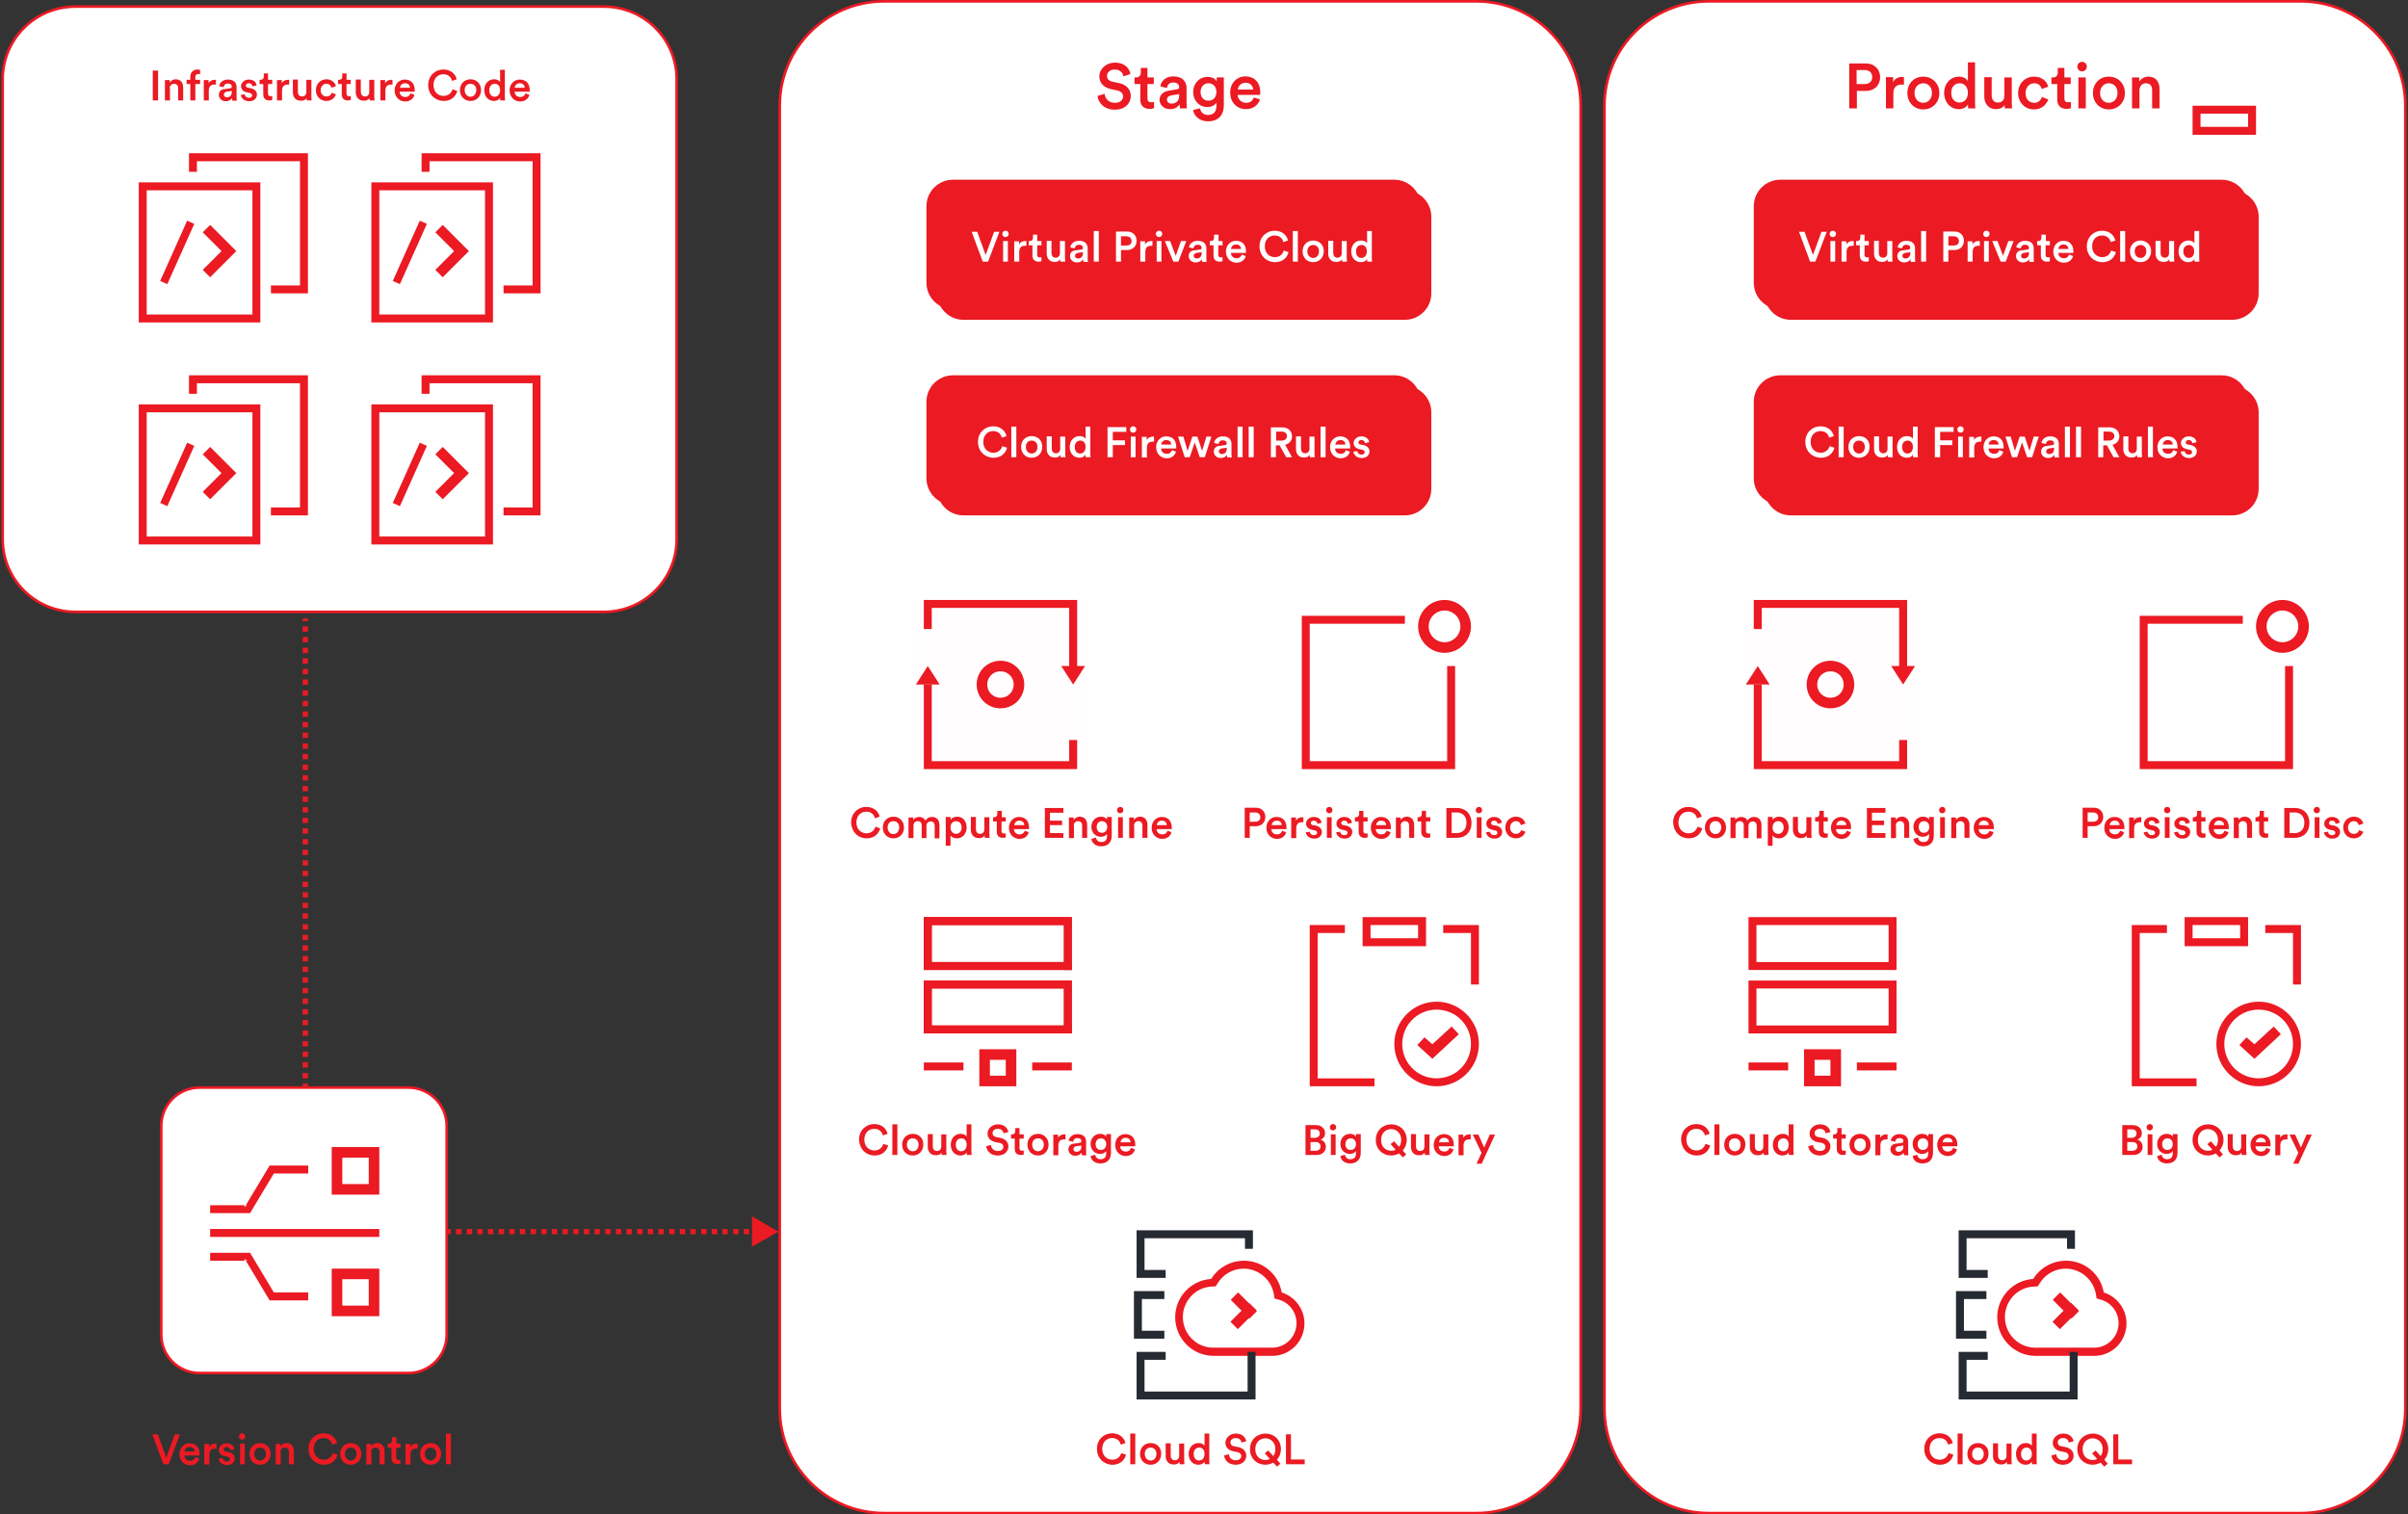 <svg xmlns="http://www.w3.org/2000/svg" xmlns:xlink="http://www.w3.org/1999/xlink" id="Calque_1" x="0px" y="0px" viewBox="0 0 911 573" style="enable-background:new 0 0 911 573;" xml:space="preserve"><rect x="0" y="0" width="911" height="573" fill="#333333" stroke="none"/> <style type="text/css"> .st0{fill:#FFFFFF;stroke:#EB1A23;} .st1{fill:#EB1A23;} .st2{fill-rule:evenodd;clip-rule:evenodd;fill:#EB1A23;} .st3{fill:none;stroke:#EB1A23;stroke-width:4;} .st4{fill:none;stroke:#EB1A23;stroke-width:3;} .st5{fill:#FFFFFF;} .st6{fill:none;stroke:#262A32;stroke-width:3;stroke-linecap:square;} .st7{fill:none;stroke:#262A32;stroke-width:3;} .st8{opacity:1.000000e-02;fill:#EB1A23;enable-background:new ;} </style> <path class="st0" d="M228.5,2.5h-200C13.3,2.5,1,14.8,1,30v174c0,15.2,12.3,27.5,27.5,27.5h200c15.2,0,27.5-12.3,27.5-27.5V30 C256,14.8,243.7,2.5,228.5,2.5z"></path> <path class="st0" d="M75.5,411.5h79c8,0,14.5,6.5,14.5,14.5v79c0,8-6.5,14.5-14.5,14.5h-79c-8,0-14.5-6.5-14.5-14.5v-79 C61,418,67.5,411.5,75.5,411.5z"></path> <path class="st0" d="M334.5,0.5h224C580.3,0.5,598,18.2,598,40v493c0,21.8-17.7,39.5-39.5,39.5h-224c-21.8,0-39.5-17.7-39.5-39.5V40 C295,18.2,312.7,0.5,334.5,0.5z"></path> <path class="st1" d="M870.5,46v19.5h3V43H860v3H870.5z"></path> <path class="st1" d="M812.5,46v55H834v3h-24.5V43h13.3v3H812.5z"></path> <path class="st2" d="M873.5,88c0,8.8-7.2,16-16,16s-16-7.2-16-16s7.2-16,16-16S873.5,79.2,873.5,88z M844.5,88c0,7.2,5.8,13,13,13 s13-5.8,13-13s-5.8-13-13-13S844.5,80.8,844.5,88z"></path> <path class="st1" d="M852.9,85.5l-2.7,2.9l5.7,5.2l10-9.3l-2.7-2.9l-7.3,6.7L852.9,85.5z"></path> <path class="st3" d="M382.5,399h-10v10h10V399z"></path> <path class="st1" d="M364.5,402h-15v3h15V402z"></path> <path class="st1" d="M405.5,402h-15v3h15V402z"></path> <path class="st4" d="M404,372.5h-53v17h53V372.5z"></path> <path class="st4" d="M404,348.5h-53v17h53V348.5z"></path> <path class="st4" d="M349.5,348.5H404V367"></path> <path class="st4" d="M405.5,365.5H351V347"></path> <path class="st4" d="M349.5,372.5H404V391"></path> <path class="st4" d="M405.5,389.5H351V371"></path> <path class="st0" d="M646.5,0.5h224C892.3,0.5,910,18.2,910,40v493c0,21.8-17.7,39.5-39.5,39.5h-224c-21.8,0-39.5-17.7-39.5-39.5V40 C607,18.2,624.7,0.5,646.5,0.5z"></path> <path class="st1" d="M115,234v1h1v-1H115z M115,237v2h1v-2H115z M115,241v2h1v-2H115z M115,245.1v2h1v-2H115z M115,249.1v2h1v-2H115 z M115,253.1v2h1v-2H115z M115,257.1v2h1v-2H115z M115,261.2v2h1v-2H115z M115,265.2v2h1v-2H115z M115,269.2v2h1v-2H115z M115,273.2 v2h1v-2H115z M115,277.2v2h1v-2H115z M115,281.3v2h1v-2H115z M115,285.3v2h1v-2H115z M115,289.3v2h1v-2H115z M115,293.3v2h1v-2H115z M115,297.4v2h1v-2H115z M115,301.4v2h1v-2H115z M115,305.4v2h1v-2H115z M115,309.4v2h1v-2H115z M115,313.4v2h1v-2H115z M115,317.5 v2h1v-2H115z M115,321.5v2h1v-2H115z M115,325.5v2h1v-2H115z M115,329.5v2h1v-2H115z M115,333.6v2h1v-2H115z M115,337.6v2h1v-2H115z M115,341.6v2h1v-2H115z M115,345.6v2h1v-2H115z M115,349.7v2h1v-2H115z M115,353.7v2h1v-2H115z M115,357.7v2h1v-2H115z M115,361.7 v2h1v-2H115z M115,365.7v2h1v-2H115z M115,369.8v2h1v-2H115z M115,373.8v2h1v-2H115z M115,377.8v2h1v-2H115z M115,381.8v2h1v-2H115z M115,385.9v2h1v-2H115z M115,389.9v2h1v-2H115z M115,393.9v2h1v-2H115z M115,397.9v2h1v-2H115z M115,401.9v2h1v-2H115z M115,406v2 h1v-2H115z M115,410v1h1v-1H115z M114.5,234v1h2v-1H114.5z M114.5,237v2h2v-2H114.5z M114.5,241v2h2v-2H114.5z M114.5,245.1v2h2v-2 H114.5z M114.5,249.1v2h2v-2H114.5z M114.5,253.1v2h2v-2H114.5z M114.5,257.1v2h2v-2H114.5z M114.5,261.2v2h2v-2H114.5z M114.5,265.2v2h2v-2H114.5z M114.5,269.2v2h2v-2H114.5z M114.5,273.2v2h2v-2H114.5z M114.5,277.2v2h2v-2H114.5z M114.5,281.3v2h2 v-2H114.5z M114.5,285.3v2h2v-2H114.5z M114.5,289.3v2h2v-2H114.5z M114.5,293.3v2h2v-2H114.5z M114.5,297.4v2h2v-2H114.5z M114.5,301.4v2h2v-2H114.5z M114.5,305.4v2h2v-2H114.5z M114.5,309.4v2h2v-2H114.5z M114.5,313.4v2h2v-2H114.5z M114.5,317.5v2h2 v-2H114.5z M114.5,321.5v2h2v-2H114.5z M114.5,325.5v2h2v-2H114.5z M114.5,329.5v2h2v-2H114.5z M114.5,333.6v2h2v-2H114.5z M114.5,337.6v2h2v-2H114.5z M114.5,341.6v2h2v-2H114.5z M114.5,345.6v2h2v-2H114.5z M114.5,349.7v2h2v-2H114.5z M114.5,353.7v2h2 v-2H114.5z M114.5,357.7v2h2v-2H114.5z M114.5,361.7v2h2v-2H114.5z M114.5,365.7v2h2v-2H114.5z M114.5,369.8v2h2v-2H114.5z M114.5,373.8v2h2v-2H114.5z M114.5,377.8v2h2v-2H114.5z M114.5,381.8v2h2v-2H114.5z M114.5,385.9v2h2v-2H114.5z M114.5,389.9v2h2 v-2H114.5z M114.5,393.9v2h2v-2H114.5z M114.5,397.9v2h2v-2H114.5z M114.5,401.9v2h2v-2H114.5z M114.5,406v2h2v-2H114.5z M114.5,410 v1h2v-1H114.5z"></path> <path class="st1" d="M294.5,466l-5-2.9v5.8L294.5,466z M169.5,466.5h1v-1h-1V466.5z M172.5,466.5h2v-1h-2V466.5z M176.6,466.5h2v-1 h-2V466.5z M180.6,466.5h2v-1h-2V466.5z M184.6,466.5h2v-1h-2V466.5z M188.7,466.5h2v-1h-2V466.5z M192.7,466.5h2v-1h-2V466.5z M196.7,466.5h2v-1h-2V466.5z M200.8,466.5h2v-1h-2V466.5z M204.8,466.5h2v-1h-2V466.5z M208.8,466.5h2v-1h-2V466.5z M212.8,466.5h2 v-1h-2V466.5z M216.9,466.5h2v-1h-2V466.5z M220.9,466.5h2v-1h-2V466.5z M224.9,466.5h2v-1h-2V466.5z M229,466.5h2v-1h-2V466.5z M233,466.5h2v-1h-2V466.5z M237,466.5h2v-1h-2V466.5z M241.1,466.5h2v-1h-2V466.5z M245.1,466.5h2v-1h-2V466.5z M249.1,466.5h2v-1 h-2V466.5z M253.2,466.5h2v-1h-2V466.5z M257.2,466.5h2v-1h-2V466.5z M261.2,466.5h2v-1h-2V466.5z M265.3,466.5h2v-1h-2V466.5z M269.3,466.5h2v-1h-2V466.5z M273.3,466.5h2v-1h-2V466.5z M277.4,466.5h2v-1h-2V466.5z M281.4,466.5h2v-1h-2V466.5z M285.4,466.5h2 v-1h-2V466.5z M289.5,466.5h2v-1h-2V466.5z M294.5,466l-10-5.8v11.5L294.5,466z M169.5,467h1v-2h-1V467z M172.5,467h2v-2h-2V467z M176.6,467h2v-2h-2V467z M180.6,467h2v-2h-2V467z M184.6,467h2v-2h-2V467z M188.7,467h2v-2h-2V467z M192.7,467h2v-2h-2V467z M196.7,467h2v-2h-2V467z M200.8,467h2v-2h-2V467z M204.8,467h2v-2h-2V467z M208.8,467h2v-2h-2V467z M212.8,467h2v-2h-2V467z M216.9,467h2v-2h-2V467z M220.9,467h2v-2h-2V467z M224.9,467h2v-2h-2V467z M229,467h2v-2h-2V467z M233,467h2v-2h-2V467z M237,467h2 v-2h-2V467z M241.1,467h2v-2h-2V467z M245.1,467h2v-2h-2V467z M249.1,467h2v-2h-2V467z M253.2,467h2v-2h-2V467z M257.2,467h2v-2h-2 V467z M261.2,467h2v-2h-2V467z M265.3,467h2v-2h-2V467z M269.3,467h2v-2h-2V467z M273.3,467h2v-2h-2V467z M277.4,467h2v-2h-2V467z M281.4,467h2v-2h-2V467z M285.4,467h2v-2h-2V467z M289.5,467h2v-2h-2V467z"></path> <path class="st4" d="M54,70.5h43v50H54V70.5z"></path> <path class="st2" d="M71.5,58h45v53h-14v-3h11V61h-39v4h-3V58z"></path> <path class="st2" d="M76.7,102.1l2.8,2.8l9.9-9.9l-9.9-9.9l-2.8,2.8l7.1,7.1L76.7,102.1z"></path> <path class="st2" d="M73.5,84.7l-10.2,22.8l-2.7-1.2l10.2-22.8L73.5,84.7z"></path> <path class="st4" d="M54,154.5h43v50H54V154.5z"></path> <path class="st2" d="M71.5,142h45v53h-14v-3h11v-47h-39v4h-3V142z"></path> <path class="st2" d="M76.7,186.1l2.8,2.8l9.9-9.9l-9.9-9.9l-2.8,2.8l7.1,7.1L76.7,186.1z"></path> <path class="st2" d="M73.5,168.7l-10.2,22.8l-2.7-1.2l10.2-22.8L73.5,168.7z"></path> <path class="st4" d="M142,70.5h43v50h-43V70.5z"></path> <path class="st2" d="M159.5,58h45v53h-14v-3h11V61h-39v4h-3V58z"></path> <path class="st2" d="M164.7,102.1l2.8,2.8l9.9-9.9l-9.9-9.9l-2.8,2.8l7.1,7.1L164.7,102.1z"></path> <path class="st2" d="M161.5,84.7l-10.2,22.8l-2.7-1.2l10.2-22.8L161.5,84.7z"></path> <path class="st3" d="M694.5,399h-10v10h10V399z"></path> <path class="st1" d="M676.5,402h-15v3h15V402z"></path> <path class="st1" d="M717.5,402h-15v3h15V402z"></path> <path class="st4" d="M716,372.5h-53v17h53V372.5z"></path> <path class="st4" d="M716,348.5h-53v17h53V348.5z"></path> <path class="st4" d="M142,154.5h43v50h-43V154.5z"></path> <path class="st2" d="M159.5,142h45v53h-14v-3h11v-47h-39v4h-3V142z"></path> <path class="st2" d="M164.7,186.1l2.8,2.8l9.9-9.9l-9.9-9.9l-2.8,2.8l7.1,7.1L164.7,186.1z"></path> <path class="st2" d="M161.5,168.7l-10.2,22.8l-2.7-1.2l10.2-22.8L161.5,168.7z"></path> <path class="st1" d="M420.9,554.2c2.9,0,4.6-1.8,5.1-3.8l-1.8-0.6c-0.4,1.3-1.5,2.5-3.4,2.5c-1.9,0-3.8-1.4-3.8-4.1 c0-2.8,1.9-4.1,3.7-4.1c1.9,0,3,1.1,3.3,2.5l1.8-0.6c-0.5-2-2.2-3.7-5.1-3.7c-2.9,0-5.7,2.2-5.7,5.9S417.8,554.2,420.9,554.2z M429.5,554v-11.6h-1.9V554H429.5z M435.3,552.6c-1.1,0-2.2-0.9-2.2-2.5c0-1.6,1-2.4,2.2-2.4c1.2,0,2.2,0.8,2.2,2.4 C437.5,551.7,436.5,552.6,435.3,552.6z M435.3,546c-2.3,0-4,1.7-4,4.1c0,2.4,1.7,4.1,4,4.1c2.3,0,4-1.7,4-4.1 C439.4,547.7,437.7,546,435.3,546z M446.2,553.1c0,0.3,0,0.7,0.1,0.9h1.8c0-0.3-0.1-0.8-0.1-1.4v-6.4h-1.9v4.6c0,1-0.6,1.7-1.6,1.7 c-1.1,0-1.6-0.8-1.6-1.8v-4.6h-1.9v4.9c0,1.7,1.1,3.1,2.9,3.1C444.9,554.2,445.8,553.8,446.2,553.1z M451.6,550.1 c0-1.5,0.9-2.4,2.1-2.4s2,0.9,2,2.4c0,1.5-0.8,2.5-2.1,2.5C452.4,552.6,451.6,551.6,451.6,550.1z M457.5,542.4h-1.8v4.7 c-0.2-0.5-0.9-1.1-2.3-1.1c-2.2,0-3.7,1.8-3.7,4.1c0,2.4,1.5,4.1,3.7,4.1c1.1,0,1.9-0.5,2.3-1.2c0,0.3,0,0.8,0.1,1h1.8 c0-0.1-0.1-0.7-0.1-1.4V542.4z M471.5,545.3c-0.3-1.3-1.3-2.9-4-2.9c-2.1,0-3.9,1.6-3.9,3.5c0,1.7,1.2,2.8,2.9,3.2l1.6,0.3 c1,0.2,1.5,0.8,1.5,1.5c0,0.9-0.7,1.6-2.1,1.6c-1.6,0-2.5-1.1-2.6-2.3l-1.8,0.5c0.2,1.6,1.5,3.5,4.4,3.5c2.6,0,4-1.7,4-3.4 c0-1.6-1.1-2.9-3.1-3.3l-1.6-0.3c-0.9-0.2-1.3-0.7-1.3-1.5c0-0.9,0.8-1.6,2-1.6c1.5,0,2.1,1,2.2,1.7L471.5,545.3z M472.9,548.3 c0,3.7,2.8,5.9,5.8,5.9c1,0,2.1-0.3,3-0.8l1.4,1.5l1.3-1.1l-1.3-1.5c0.9-1,1.5-2.4,1.5-4c0-3.7-2.8-5.9-5.8-5.9 C475.7,542.4,472.9,544.6,472.9,548.3z M474.9,548.3c0-2.7,1.9-4.1,3.8-4.1c1.9,0,3.8,1.4,3.8,4.1c0,1.1-0.3,2-0.8,2.6l-1.9-2.1 l-1.3,1.1l1.9,2.1c-0.5,0.3-1.1,0.4-1.7,0.4C476.8,552.4,474.9,551.1,474.9,548.3z M493.6,554v-1.8h-5.2v-9.5h-1.9V554H493.6z"></path> <path class="st1" d="M733.9,554.2c2.9,0,4.6-1.8,5.1-3.8l-1.8-0.6c-0.4,1.3-1.5,2.5-3.4,2.5c-1.9,0-3.8-1.4-3.8-4.1 c0-2.8,1.9-4.1,3.7-4.1c1.9,0,3,1.1,3.3,2.5l1.8-0.6c-0.5-2-2.2-3.7-5.1-3.7c-2.9,0-5.7,2.2-5.7,5.9S730.8,554.2,733.9,554.2z M742.5,554v-11.6h-1.9V554H742.5z M748.3,552.6c-1.1,0-2.2-0.9-2.2-2.5c0-1.6,1-2.4,2.2-2.4c1.2,0,2.2,0.8,2.2,2.4 C750.5,551.7,749.5,552.6,748.3,552.6z M748.3,546c-2.3,0-4,1.7-4,4.1c0,2.4,1.7,4.1,4,4.1c2.3,0,4-1.7,4-4.1 C752.4,547.7,750.7,546,748.3,546z M759.2,553.1c0,0.3,0,0.7,0.1,0.9h1.8c0-0.3-0.1-0.8-0.1-1.4v-6.4h-1.9v4.6c0,1-0.6,1.7-1.6,1.7 c-1.1,0-1.6-0.8-1.6-1.8v-4.6h-1.9v4.9c0,1.7,1.1,3.1,2.9,3.1C757.9,554.2,758.8,553.8,759.2,553.1z M764.6,550.1 c0-1.5,0.9-2.4,2.1-2.4s2,0.9,2,2.4c0,1.5-0.8,2.5-2.1,2.5C765.4,552.6,764.6,551.6,764.6,550.1z M770.5,542.4h-1.8v4.7 c-0.2-0.5-0.9-1.1-2.3-1.1c-2.2,0-3.7,1.8-3.7,4.1c0,2.4,1.5,4.1,3.7,4.1c1.1,0,1.9-0.5,2.3-1.2c0,0.3,0,0.8,0.1,1h1.8 c0-0.1-0.1-0.7-0.1-1.4V542.4z M784.5,545.3c-0.3-1.3-1.3-2.9-4-2.9c-2.1,0-3.9,1.6-3.9,3.5c0,1.7,1.2,2.8,2.9,3.2l1.6,0.3 c1,0.2,1.5,0.8,1.5,1.5c0,0.9-0.7,1.6-2.1,1.6c-1.6,0-2.5-1.1-2.6-2.3l-1.8,0.5c0.2,1.6,1.5,3.5,4.4,3.5c2.6,0,4-1.7,4-3.4 c0-1.6-1.1-2.9-3.1-3.3l-1.6-0.3c-0.9-0.2-1.3-0.7-1.3-1.5c0-0.9,0.8-1.6,2-1.6c1.5,0,2.1,1,2.2,1.7L784.5,545.3z M785.9,548.3 c0,3.7,2.8,5.9,5.8,5.9c1,0,2.1-0.3,3-0.8l1.4,1.5l1.3-1.1l-1.3-1.5c0.9-1,1.5-2.4,1.5-4c0-3.7-2.8-5.9-5.8-5.9 S785.9,544.6,785.9,548.3z M787.9,548.3c0-2.7,1.9-4.1,3.8-4.1c1.9,0,3.8,1.4,3.8,4.1c0,1.1-0.3,2-0.8,2.6l-1.9-2.1l-1.3,1.1 l1.9,2.1c-0.5,0.3-1.1,0.4-1.7,0.4C789.8,552.4,787.9,551.1,787.9,548.3z M806.6,554v-1.8h-5.2v-9.5h-1.9V554H806.6z"></path> <path class="st1" d="M330.9,437.2c2.9,0,4.6-1.8,5.1-3.8l-1.8-0.6c-0.4,1.3-1.5,2.5-3.4,2.5c-1.9,0-3.8-1.4-3.8-4.1 c0-2.8,1.9-4.1,3.7-4.1c1.9,0,3,1.1,3.3,2.5l1.8-0.6c-0.5-2-2.2-3.7-5.1-3.7c-2.9,0-5.7,2.2-5.7,5.9 C325.2,435,327.8,437.2,330.9,437.2z M339.5,437v-11.6h-1.9V437H339.5z M345.3,435.6c-1.1,0-2.2-0.9-2.2-2.5s1-2.4,2.2-2.4 c1.2,0,2.2,0.8,2.2,2.4C347.5,434.7,346.5,435.6,345.3,435.6z M345.3,429c-2.3,0-4,1.7-4,4.1c0,2.4,1.7,4.1,4,4.1c2.3,0,4-1.7,4-4.1 C349.4,430.7,347.7,429,345.3,429z M356.2,436.1c0,0.3,0,0.7,0.1,0.9h1.8c0-0.3-0.1-0.8-0.1-1.4v-6.4h-1.9v4.6c0,1-0.6,1.7-1.6,1.7 c-1.1,0-1.6-0.8-1.6-1.8v-4.6h-1.9v4.9c0,1.7,1.1,3.1,2.9,3.1C354.9,437.2,355.8,436.8,356.2,436.1z M361.6,433.1 c0-1.5,0.9-2.4,2.1-2.4s2,0.9,2,2.4s-0.8,2.5-2.1,2.5C362.4,435.6,361.6,434.6,361.6,433.1z M367.5,425.4h-1.8v4.7 c-0.2-0.5-0.9-1.1-2.3-1.1c-2.2,0-3.7,1.8-3.7,4.1c0,2.4,1.5,4.1,3.7,4.1c1.1,0,1.9-0.5,2.3-1.2c0,0.3,0,0.8,0.1,1h1.8 c0-0.1-0.1-0.7-0.1-1.4V425.4z M381.5,428.3c-0.3-1.3-1.3-2.9-4-2.9c-2.1,0-3.9,1.6-3.9,3.5c0,1.7,1.2,2.8,2.9,3.2l1.6,0.3 c1,0.2,1.5,0.8,1.5,1.5c0,0.9-0.7,1.6-2.1,1.6c-1.6,0-2.5-1.1-2.6-2.3l-1.8,0.5c0.2,1.6,1.5,3.5,4.4,3.5c2.6,0,4-1.7,4-3.4 c0-1.6-1.1-2.9-3.1-3.3l-1.6-0.3c-0.9-0.2-1.3-0.7-1.3-1.5c0-0.9,0.8-1.6,2-1.6c1.5,0,2.1,1,2.2,1.7L381.5,428.3z M385.8,426.8h-1.7 v1.2c0,0.7-0.4,1.2-1.2,1.2h-0.4v1.6h1.4v3.9c0,1.5,0.9,2.3,2.3,2.3c0.7,0,1-0.1,1.1-0.2v-1.5c-0.1,0-0.4,0.1-0.6,0.1 c-0.7,0-1-0.3-1-1v-3.6h1.6v-1.6h-1.6V426.8z M392.7,435.6c-1.1,0-2.2-0.9-2.2-2.5s1-2.4,2.2-2.4c1.2,0,2.2,0.8,2.2,2.4 C394.9,434.7,393.8,435.6,392.7,435.6z M392.7,429c-2.3,0-4,1.7-4,4.1c0,2.4,1.7,4.1,4,4.1c2.3,0,4-1.7,4-4.1 C396.7,430.7,395,429,392.7,429z M403.1,429.2c-0.1,0-0.3,0-0.5,0c-1,0-1.9,0.5-2.3,1.3v-1.2h-1.8v7.8h1.9v-3.7 c0-1.5,0.7-2.3,2.1-2.3c0.2,0,0.4,0,0.6,0V429.2z M404.2,434.9c0,1.2,1,2.4,2.6,2.4c1.3,0,2-0.6,2.4-1.2c0,0.6,0.1,0.9,0.1,1h1.7 c0-0.1-0.1-0.5-0.1-1.2v-3.9c0-1.6-0.9-2.9-3.3-2.9c-1.9,0-3.1,1.2-3.3,2.5l1.7,0.4c0.1-0.8,0.6-1.4,1.6-1.4c1,0,1.5,0.5,1.5,1.2 c0,0.3-0.1,0.5-0.6,0.6l-2,0.3C405.2,432.7,404.2,433.5,404.2,434.9z M407.2,435.8c-0.7,0-1.1-0.5-1.1-1c0-0.6,0.5-1,1-1.1l2-0.3 v0.4C409.1,435.3,408.2,435.8,407.2,435.8z M412.6,437.4c0.2,1.6,1.6,2.8,3.7,2.8c2.9,0,4-1.9,4-4v-7.1h-1.8v1 c-0.3-0.6-1.1-1.1-2.3-1.1c-2.1,0-3.6,1.7-3.6,3.8c0,2.2,1.5,3.8,3.6,3.8c1.1,0,1.9-0.5,2.3-1.1v0.8c0,1.6-0.7,2.3-2.2,2.3 c-1.1,0-1.8-0.7-2-1.7L412.6,437.4z M416.5,435.1c-1.2,0-2-0.8-2-2.2c0-1.3,0.8-2.2,2-2.2c1.2,0,2,0.9,2,2.2 C418.5,434.2,417.7,435.1,416.5,435.1z M423.9,432.2c0.1-0.8,0.7-1.7,1.9-1.7c1.3,0,1.9,0.8,1.9,1.7H423.9z M427.9,434.3 c-0.3,0.8-0.8,1.4-2,1.4c-1.2,0-2.1-0.8-2.1-2h5.7c0,0,0-0.3,0-0.6c0-2.5-1.4-4-3.8-4c-2,0-3.8,1.6-3.8,4.1c0,2.6,1.9,4.2,4,4.2 c1.9,0,3.1-1.1,3.5-2.5L427.9,434.3z"></path> <path class="st1" d="M641.9,437.2c2.9,0,4.6-1.8,5.1-3.8l-1.8-0.6c-0.4,1.3-1.5,2.5-3.4,2.5c-1.9,0-3.8-1.4-3.8-4.1 c0-2.8,1.9-4.1,3.7-4.1c1.9,0,3,1.1,3.3,2.5l1.8-0.6c-0.5-2-2.2-3.7-5.1-3.7c-2.9,0-5.7,2.2-5.7,5.9 C636.2,435,638.8,437.2,641.9,437.2z M650.5,437v-11.6h-1.9V437H650.5z M656.3,435.6c-1.1,0-2.2-0.9-2.2-2.5s1-2.4,2.2-2.4 c1.2,0,2.2,0.8,2.2,2.4C658.5,434.7,657.5,435.6,656.3,435.6z M656.3,429c-2.3,0-4,1.7-4,4.1c0,2.4,1.7,4.1,4,4.1c2.3,0,4-1.7,4-4.1 C660.4,430.7,658.7,429,656.3,429z M667.2,436.1c0,0.3,0,0.7,0.1,0.9h1.8c0-0.3-0.1-0.8-0.1-1.4v-6.4h-1.9v4.6c0,1-0.6,1.7-1.6,1.7 c-1.1,0-1.6-0.8-1.6-1.8v-4.6h-1.9v4.9c0,1.7,1.1,3.1,2.9,3.1C665.9,437.2,666.8,436.8,667.2,436.1z M672.6,433.1 c0-1.5,0.9-2.4,2.1-2.4s2,0.9,2,2.4s-0.8,2.5-2.1,2.5C673.4,435.6,672.6,434.6,672.6,433.1z M678.5,425.4h-1.8v4.7 c-0.2-0.5-0.9-1.1-2.3-1.1c-2.2,0-3.7,1.8-3.7,4.1c0,2.4,1.5,4.1,3.7,4.1c1.1,0,1.9-0.5,2.3-1.2c0,0.3,0,0.8,0.1,1h1.8 c0-0.1-0.1-0.7-0.1-1.4V425.4z M692.5,428.3c-0.3-1.3-1.3-2.9-4-2.9c-2.1,0-3.9,1.6-3.9,3.5c0,1.7,1.2,2.8,2.9,3.2l1.6,0.3 c1,0.2,1.5,0.8,1.5,1.5c0,0.9-0.7,1.6-2.1,1.6c-1.6,0-2.5-1.1-2.6-2.3l-1.8,0.5c0.2,1.6,1.5,3.5,4.4,3.5c2.6,0,4-1.7,4-3.4 c0-1.6-1.1-2.9-3.1-3.3l-1.6-0.3c-0.9-0.2-1.3-0.7-1.3-1.5c0-0.9,0.8-1.6,2-1.6c1.5,0,2.1,1,2.2,1.7L692.5,428.3z M696.8,426.8h-1.7 v1.2c0,0.7-0.4,1.2-1.2,1.2h-0.4v1.6h1.4v3.9c0,1.5,0.9,2.3,2.3,2.3c0.7,0,1-0.1,1.1-0.2v-1.5c-0.1,0-0.4,0.1-0.6,0.1 c-0.7,0-1-0.3-1-1v-3.6h1.6v-1.6h-1.6V426.8z M703.7,435.6c-1.1,0-2.2-0.9-2.2-2.5s1-2.4,2.2-2.4c1.2,0,2.2,0.8,2.2,2.4 C705.9,434.7,704.8,435.6,703.7,435.6z M703.7,429c-2.3,0-4,1.7-4,4.1c0,2.4,1.7,4.1,4,4.1c2.3,0,4-1.7,4-4.1 C707.7,430.7,706,429,703.7,429z M714.1,429.2c-0.1,0-0.3,0-0.5,0c-1,0-1.9,0.5-2.3,1.3v-1.2h-1.8v7.8h1.9v-3.7 c0-1.5,0.7-2.3,2.1-2.3c0.2,0,0.4,0,0.6,0V429.2z M715.2,434.9c0,1.2,1,2.4,2.6,2.4c1.3,0,2-0.6,2.4-1.2c0,0.6,0.1,0.9,0.1,1h1.7 c0-0.1-0.1-0.5-0.1-1.2v-3.9c0-1.6-0.9-2.9-3.3-2.9c-1.9,0-3.1,1.2-3.3,2.5l1.7,0.4c0.1-0.8,0.6-1.4,1.6-1.4c1,0,1.5,0.5,1.5,1.2 c0,0.3-0.1,0.5-0.6,0.6l-2,0.3C716.2,432.7,715.2,433.5,715.2,434.9z M718.2,435.8c-0.7,0-1.1-0.5-1.1-1c0-0.6,0.5-1,1-1.1l2-0.3 v0.4C720.1,435.3,719.2,435.8,718.2,435.8z M723.6,437.4c0.2,1.6,1.6,2.8,3.7,2.8c2.9,0,4-1.9,4-4v-7.1h-1.8v1 c-0.3-0.6-1.1-1.1-2.3-1.1c-2.1,0-3.6,1.7-3.6,3.8c0,2.2,1.5,3.8,3.6,3.8c1.1,0,1.9-0.5,2.3-1.1v0.8c0,1.6-0.7,2.3-2.2,2.3 c-1.1,0-1.8-0.7-2-1.7L723.6,437.4z M727.5,435.1c-1.2,0-2-0.8-2-2.2c0-1.3,0.8-2.2,2-2.2c1.2,0,2,0.9,2,2.2 C729.5,434.2,728.7,435.1,727.5,435.1z M734.9,432.2c0.1-0.8,0.7-1.7,1.9-1.7c1.3,0,1.9,0.8,1.9,1.7H734.9z M738.9,434.3 c-0.3,0.8-0.8,1.4-2,1.4c-1.2,0-2.1-0.8-2.1-2h5.7c0,0,0-0.3,0-0.6c0-2.5-1.4-4-3.8-4c-2,0-3.8,1.6-3.8,4.1c0,2.6,1.9,4.2,4,4.2 c1.9,0,3.1-1.1,3.5-2.5L738.9,434.3z"></path> <path class="st1" d="M493.9,425.7V437h4.2c2.1,0,3.5-1.3,3.5-3.1c0-1.3-0.8-2.4-2-2.7c1-0.4,1.7-1.2,1.7-2.4c0-1.8-1.3-3.1-3.5-3.1 H493.9z M495.8,430.5v-3.2h1.7c1.2,0,1.8,0.6,1.8,1.6c0,0.9-0.7,1.6-1.8,1.6H495.8z M495.8,435.4v-3.3h2c1.2,0,1.8,0.7,1.8,1.7 c0,1-0.8,1.6-1.9,1.6H495.8z M505.3,437v-7.8h-1.8v7.8H505.3z M503.1,426.5c0,0.7,0.5,1.2,1.2,1.2c0.7,0,1.2-0.5,1.2-1.2 c0-0.7-0.5-1.2-1.2-1.2C503.7,425.3,503.1,425.8,503.1,426.5z M507.1,437.4c0.2,1.6,1.6,2.8,3.7,2.8c2.9,0,4-1.9,4-4v-7.1H513v1 c-0.3-0.6-1.1-1.1-2.3-1.1c-2.1,0-3.6,1.7-3.6,3.8c0,2.2,1.5,3.8,3.6,3.8c1.1,0,1.9-0.5,2.3-1.1v0.8c0,1.6-0.7,2.3-2.2,2.3 c-1.1,0-1.8-0.7-2-1.7L507.1,437.4z M511,435.1c-1.2,0-2-0.8-2-2.2c0-1.3,0.8-2.2,2-2.2c1.2,0,2,0.9,2,2.2 C513,434.2,512.2,435.1,511,435.1z M520.5,431.3c0,3.7,2.8,5.9,5.8,5.9c1,0,2.1-0.3,3-0.8l1.4,1.5l1.3-1.1l-1.3-1.5 c0.9-1,1.5-2.4,1.5-4c0-3.7-2.8-5.9-5.8-5.9C523.3,425.4,520.5,427.6,520.5,431.3z M522.5,431.3c0-2.7,1.9-4.1,3.8-4.1 c1.9,0,3.8,1.4,3.8,4.1c0,1.1-0.3,2-0.8,2.6l-1.9-2.1l-1.3,1.1l1.9,2.1c-0.5,0.3-1.1,0.4-1.7,0.4 C524.4,435.4,522.5,434.1,522.5,431.3z M539,436.1c0,0.3,0,0.7,0.1,0.9h1.8c0-0.3-0.1-0.8-0.1-1.4v-6.4h-1.9v4.6 c0,1-0.6,1.7-1.6,1.7c-1.1,0-1.6-0.8-1.6-1.8v-4.6h-1.9v4.9c0,1.7,1.1,3.1,2.9,3.1C537.7,437.2,538.6,436.8,539,436.1z M544.4,432.2 c0.1-0.8,0.7-1.7,1.9-1.7c1.3,0,1.9,0.8,1.9,1.7H544.4z M548.4,434.3c-0.3,0.8-0.8,1.4-2,1.4c-1.2,0-2.1-0.8-2.1-2h5.7 c0,0,0-0.3,0-0.6c0-2.5-1.4-4-3.8-4c-2,0-3.8,1.6-3.8,4.1c0,2.6,1.9,4.2,4,4.2c1.9,0,3.1-1.1,3.5-2.5L548.4,434.3z M556.4,429.2 c-0.1,0-0.3,0-0.5,0c-1,0-1.9,0.5-2.3,1.3v-1.2h-1.8v7.8h1.9v-3.7c0-1.5,0.7-2.3,2.1-2.3c0.2,0,0.4,0,0.6,0V429.2z M560.6,440.2 l5-10.9h-2l-2.1,4.9l-2.2-4.9h-2.1l3.3,6.9l-1.9,4.1H560.6z"></path> <path class="st1" d="M802.9,425.7V437h4.2c2.1,0,3.5-1.3,3.5-3.1c0-1.3-0.8-2.4-2-2.7c1-0.4,1.7-1.2,1.7-2.4c0-1.8-1.3-3.1-3.5-3.1 H802.9z M804.8,430.5v-3.2h1.7c1.2,0,1.8,0.6,1.8,1.6c0,0.9-0.7,1.6-1.8,1.6H804.8z M804.8,435.4v-3.3h2c1.2,0,1.8,0.7,1.8,1.7 c0,1-0.8,1.6-1.9,1.6H804.8z M814.3,437v-7.8h-1.8v7.8H814.3z M812.1,426.5c0,0.7,0.5,1.2,1.2,1.2c0.7,0,1.2-0.5,1.2-1.2 c0-0.7-0.5-1.2-1.2-1.2C812.7,425.3,812.1,425.8,812.1,426.5z M816.1,437.4c0.2,1.6,1.6,2.8,3.7,2.8c2.9,0,4-1.9,4-4v-7.1H822v1 c-0.3-0.6-1.1-1.1-2.3-1.1c-2.1,0-3.6,1.7-3.6,3.8c0,2.2,1.5,3.8,3.6,3.8c1.1,0,1.9-0.5,2.3-1.1v0.8c0,1.6-0.7,2.3-2.2,2.3 c-1.1,0-1.8-0.7-2-1.7L816.1,437.4z M820,435.1c-1.2,0-2-0.8-2-2.2c0-1.3,0.8-2.2,2-2.2c1.2,0,2,0.9,2,2.2 C822,434.2,821.2,435.1,820,435.1z M829.5,431.3c0,3.7,2.8,5.9,5.8,5.9c1,0,2.1-0.3,3-0.8l1.4,1.5l1.3-1.1l-1.3-1.5 c0.9-1,1.5-2.4,1.5-4c0-3.7-2.8-5.9-5.8-5.9C832.3,425.4,829.5,427.6,829.5,431.3z M831.5,431.3c0-2.7,1.9-4.1,3.8-4.1 c1.9,0,3.8,1.4,3.8,4.1c0,1.1-0.3,2-0.8,2.6l-1.9-2.1l-1.3,1.1l1.9,2.1c-0.5,0.3-1.1,0.4-1.7,0.4 C833.4,435.4,831.5,434.1,831.5,431.3z M848,436.1c0,0.3,0,0.7,0.1,0.9h1.8c0-0.3-0.1-0.8-0.1-1.4v-6.4h-1.9v4.6 c0,1-0.6,1.7-1.6,1.7c-1.1,0-1.6-0.8-1.6-1.8v-4.6h-1.9v4.9c0,1.7,1.1,3.1,2.9,3.1C846.7,437.2,847.6,436.8,848,436.1z M853.4,432.2 c0.1-0.8,0.7-1.7,1.9-1.7c1.3,0,1.9,0.8,1.9,1.7H853.4z M857.4,434.3c-0.3,0.8-0.8,1.4-2,1.4c-1.2,0-2.1-0.8-2.1-2h5.7 c0,0,0-0.3,0-0.6c0-2.5-1.4-4-3.8-4c-2,0-3.8,1.6-3.8,4.1c0,2.6,1.9,4.2,4,4.2c1.9,0,3.1-1.1,3.5-2.5L857.4,434.3z M865.4,429.2 c-0.1,0-0.3,0-0.5,0c-1,0-1.9,0.5-2.3,1.3v-1.2h-1.8v7.8h1.9v-3.7c0-1.5,0.7-2.3,2.1-2.3c0.2,0,0.4,0,0.6,0V429.2z M869.6,440.2 l5-10.9h-2l-2.1,4.9l-2.2-4.9h-2.1l3.3,6.9l-1.9,4.1H869.6z"></path> <path class="st1" d="M472.8,310.9v-3.5h2c1.2,0,2,0.7,2,1.8c0,1.1-0.7,1.7-2,1.7H472.8z M475.1,312.6c2.2,0,3.6-1.5,3.6-3.5 c0-2-1.4-3.5-3.6-3.5h-4.2V317h1.9v-4.4H475.1z M481.1,312.2c0.1-0.8,0.7-1.7,1.9-1.7c1.3,0,1.9,0.8,1.9,1.7H481.1z M485.1,314.3 c-0.3,0.8-0.8,1.4-2,1.4c-1.2,0-2.1-0.8-2.1-2h5.7c0,0,0-0.3,0-0.6c0-2.5-1.4-4-3.8-4c-2,0-3.8,1.6-3.8,4.1c0,2.6,1.9,4.2,4,4.2 c1.9,0,3.1-1.1,3.5-2.5L485.1,314.3z M493.1,309.2c-0.1,0-0.3,0-0.5,0c-1,0-1.9,0.5-2.3,1.3v-1.2h-1.8v7.8h1.9v-3.7 c0-1.5,0.7-2.3,2.1-2.3c0.2,0,0.4,0,0.6,0V309.2z M494,314.9c0.1,0.9,1,2.4,3.2,2.4c2,0,2.9-1.3,2.9-2.5c0-1.2-0.8-2-2.2-2.4 l-1.2-0.2c-0.5-0.1-0.8-0.4-0.8-0.8c0-0.5,0.5-0.9,1.1-0.9c1,0,1.4,0.7,1.4,1.2l1.6-0.4c-0.1-0.8-0.8-2.2-3-2.2 c-1.6,0-2.9,1.2-2.9,2.5c0,1.1,0.7,2,2.1,2.3l1.2,0.3c0.6,0.1,0.9,0.4,0.9,0.9c0,0.5-0.4,0.9-1.2,0.9c-1,0-1.5-0.6-1.6-1.3 L494,314.9z M503.8,317v-7.8H502v7.8H503.8z M501.7,306.5c0,0.7,0.5,1.2,1.2,1.2c0.7,0,1.2-0.5,1.2-1.2c0-0.7-0.5-1.2-1.2-1.2 C502.2,305.3,501.7,305.8,501.7,306.5z M505.5,314.9c0.1,0.9,1,2.4,3.2,2.4c2,0,2.9-1.3,2.9-2.5c0-1.2-0.8-2-2.2-2.4l-1.2-0.2 c-0.5-0.1-0.8-0.4-0.8-0.8c0-0.5,0.5-0.9,1.1-0.9c1,0,1.4,0.7,1.4,1.2l1.6-0.4c-0.1-0.8-0.8-2.2-3-2.2c-1.6,0-2.9,1.2-2.9,2.5 c0,1.1,0.7,2,2.1,2.3l1.2,0.3c0.6,0.1,0.9,0.4,0.9,0.9c0,0.5-0.4,0.9-1.2,0.9c-1,0-1.5-0.6-1.6-1.3L505.5,314.9z M515.9,306.8h-1.7 v1.2c0,0.7-0.4,1.2-1.2,1.2h-0.4v1.6h1.4v3.9c0,1.5,0.9,2.3,2.3,2.3c0.7,0,1-0.1,1.1-0.2v-1.5c-0.1,0-0.4,0.1-0.6,0.1 c-0.7,0-1-0.3-1-1v-3.6h1.6v-1.6h-1.6V306.8z M520.6,312.2c0.1-0.8,0.7-1.7,1.9-1.7c1.3,0,1.9,0.8,1.9,1.7H520.6z M524.6,314.3 c-0.3,0.8-0.8,1.4-2,1.4c-1.2,0-2.1-0.8-2.1-2h5.7c0,0,0-0.3,0-0.6c0-2.5-1.4-4-3.8-4c-2,0-3.8,1.6-3.8,4.1c0,2.6,1.9,4.2,4,4.2 c1.9,0,3.1-1.1,3.5-2.5L524.6,314.3z M529.9,312.5c0-1,0.6-1.8,1.6-1.8c1.2,0,1.6,0.8,1.6,1.7v4.6h1.9v-4.9c0-1.7-0.9-3.1-2.8-3.1 c-0.9,0-1.8,0.4-2.3,1.3v-1h-1.8v7.8h1.9V312.5z M539.6,306.8h-1.7v1.2c0,0.7-0.4,1.2-1.2,1.2h-0.4v1.6h1.4v3.9 c0,1.5,0.9,2.3,2.3,2.3c0.7,0,1-0.1,1.1-0.2v-1.5c-0.1,0-0.4,0.1-0.6,0.1c-0.7,0-1-0.3-1-1v-3.6h1.6v-1.6h-1.6V306.8z M549.2,315.2 v-7.8h2c2,0,3.6,1.3,3.6,3.9c0,2.6-1.6,3.9-3.6,3.9H549.2z M551.2,317c3.1,0,5.5-2,5.5-5.6c0-3.6-2.4-5.7-5.5-5.7h-4V317H551.2z M560.5,317v-7.8h-1.8v7.8H560.5z M558.3,306.5c0,0.7,0.5,1.2,1.2,1.2c0.7,0,1.2-0.5,1.2-1.2c0-0.7-0.5-1.2-1.2-1.2 C558.9,305.3,558.3,305.8,558.3,306.5z M562.2,314.9c0.1,0.9,1,2.4,3.2,2.4c2,0,2.9-1.3,2.9-2.5c0-1.2-0.8-2-2.2-2.4l-1.2-0.2 c-0.5-0.1-0.8-0.4-0.8-0.8c0-0.5,0.5-0.9,1.1-0.9c1,0,1.4,0.7,1.4,1.2l1.6-0.4c-0.1-0.8-0.8-2.2-3-2.2c-1.6,0-2.9,1.2-2.9,2.5 c0,1.1,0.7,2,2.1,2.3l1.2,0.3c0.6,0.1,0.9,0.4,0.9,0.9c0,0.5-0.4,0.9-1.2,0.9c-1,0-1.5-0.6-1.6-1.3L562.2,314.9z M573.5,310.7 c1.2,0,1.7,0.8,1.9,1.5l1.7-0.6c-0.3-1.2-1.5-2.6-3.6-2.6c-2.2,0-4,1.7-4,4.1c0,2.4,1.7,4.1,4,4.1c2,0,3.2-1.3,3.6-2.5l-1.6-0.6 c-0.2,0.6-0.7,1.4-2,1.4c-1.2,0-2.2-0.9-2.2-2.4S572.4,310.7,573.5,310.7z"></path> <path class="st1" d="M789.8,310.9v-3.5h2c1.2,0,2,0.7,2,1.8c0,1.1-0.7,1.7-2,1.7H789.8z M792.1,312.6c2.2,0,3.6-1.5,3.6-3.5 c0-2-1.4-3.5-3.6-3.5h-4.2V317h1.9v-4.4H792.1z M798.1,312.2c0.1-0.8,0.7-1.7,1.9-1.7c1.3,0,1.9,0.8,1.9,1.7H798.1z M802.1,314.3 c-0.3,0.8-0.8,1.4-2,1.4c-1.2,0-2.1-0.8-2.1-2h5.7c0,0,0-0.3,0-0.6c0-2.5-1.4-4-3.8-4c-2,0-3.8,1.6-3.8,4.1c0,2.6,1.9,4.2,4,4.2 c1.9,0,3.1-1.1,3.5-2.5L802.1,314.3z M810.1,309.2c-0.1,0-0.3,0-0.5,0c-1,0-1.9,0.5-2.3,1.3v-1.2h-1.8v7.8h1.9v-3.7 c0-1.5,0.7-2.3,2.1-2.3c0.2,0,0.4,0,0.6,0V309.2z M811,314.9c0.1,0.9,1,2.4,3.2,2.4c2,0,2.9-1.3,2.9-2.5c0-1.2-0.8-2-2.2-2.4 l-1.2-0.2c-0.5-0.1-0.8-0.4-0.8-0.8c0-0.5,0.5-0.9,1.1-0.9c1,0,1.4,0.7,1.4,1.2l1.6-0.4c-0.1-0.8-0.8-2.2-3-2.2 c-1.6,0-2.9,1.2-2.9,2.5c0,1.1,0.7,2,2.1,2.3l1.2,0.3c0.6,0.1,0.9,0.4,0.9,0.9c0,0.5-0.4,0.9-1.2,0.9c-1,0-1.5-0.6-1.6-1.3 L811,314.9z M820.8,317v-7.8H819v7.8H820.8z M818.7,306.5c0,0.7,0.5,1.2,1.2,1.2c0.7,0,1.2-0.5,1.2-1.2c0-0.7-0.5-1.2-1.2-1.2 C819.2,305.3,818.7,305.8,818.7,306.5z M822.5,314.9c0.1,0.9,1,2.4,3.2,2.4c2,0,2.9-1.3,2.9-2.5c0-1.2-0.8-2-2.2-2.4l-1.2-0.2 c-0.5-0.1-0.8-0.4-0.8-0.8c0-0.5,0.5-0.9,1.1-0.9c1,0,1.4,0.7,1.4,1.2l1.6-0.4c-0.1-0.8-0.8-2.2-3-2.2c-1.6,0-2.9,1.2-2.9,2.5 c0,1.1,0.7,2,2.1,2.3l1.2,0.3c0.6,0.1,0.9,0.4,0.9,0.9c0,0.5-0.4,0.9-1.2,0.9c-1,0-1.5-0.6-1.6-1.3L822.5,314.9z M832.9,306.8h-1.7 v1.2c0,0.7-0.4,1.2-1.2,1.2h-0.4v1.6h1.4v3.9c0,1.5,0.9,2.3,2.3,2.3c0.7,0,1-0.1,1.1-0.2v-1.5c-0.1,0-0.4,0.1-0.6,0.1 c-0.7,0-1-0.3-1-1v-3.6h1.6v-1.6h-1.6V306.8z M837.6,312.2c0.1-0.8,0.7-1.7,1.9-1.7c1.3,0,1.9,0.8,1.9,1.7H837.6z M841.6,314.3 c-0.3,0.8-0.8,1.4-2,1.4c-1.2,0-2.1-0.8-2.1-2h5.7c0,0,0-0.3,0-0.6c0-2.5-1.4-4-3.8-4c-2,0-3.8,1.6-3.8,4.1c0,2.6,1.9,4.2,4,4.2 c1.9,0,3.1-1.1,3.5-2.5L841.6,314.3z M846.9,312.5c0-1,0.6-1.8,1.6-1.8c1.2,0,1.6,0.8,1.6,1.7v4.6h1.9v-4.9c0-1.7-0.9-3.1-2.8-3.1 c-0.9,0-1.8,0.4-2.3,1.3v-1h-1.8v7.8h1.9V312.5z M856.6,306.8h-1.7v1.2c0,0.7-0.4,1.2-1.2,1.2h-0.4v1.6h1.4v3.9 c0,1.5,0.9,2.3,2.3,2.3c0.7,0,1-0.1,1.1-0.2v-1.5c-0.1,0-0.4,0.1-0.6,0.1c-0.7,0-1-0.3-1-1v-3.6h1.6v-1.6h-1.6V306.8z M866.2,315.2 v-7.8h2c2,0,3.6,1.3,3.6,3.9c0,2.6-1.6,3.9-3.6,3.9H866.2z M868.2,317c3.1,0,5.5-2,5.5-5.6c0-3.6-2.4-5.7-5.5-5.7h-4V317H868.2z M877.5,317v-7.8h-1.8v7.8H877.5z M875.3,306.5c0,0.7,0.5,1.2,1.2,1.2c0.7,0,1.2-0.5,1.2-1.2c0-0.7-0.5-1.2-1.2-1.2 C875.9,305.3,875.3,305.8,875.3,306.5z M879.2,314.9c0.1,0.9,1,2.4,3.2,2.4c2,0,2.9-1.3,2.9-2.5c0-1.2-0.8-2-2.2-2.4l-1.2-0.2 c-0.5-0.1-0.8-0.4-0.8-0.8c0-0.5,0.5-0.9,1.1-0.9c1,0,1.4,0.7,1.4,1.2l1.6-0.4c-0.1-0.8-0.8-2.2-3-2.2c-1.6,0-2.9,1.2-2.9,2.5 c0,1.1,0.7,2,2.1,2.3l1.2,0.3c0.6,0.1,0.9,0.4,0.9,0.9c0,0.5-0.4,0.9-1.2,0.9c-1,0-1.5-0.6-1.6-1.3L879.2,314.9z M890.5,310.7 c1.2,0,1.7,0.8,1.9,1.5l1.7-0.6c-0.3-1.2-1.5-2.6-3.6-2.6c-2.2,0-4,1.7-4,4.1c0,2.4,1.7,4.1,4,4.1c2,0,3.2-1.3,3.6-2.5l-1.6-0.6 c-0.2,0.6-0.7,1.4-2,1.4c-1.2,0-2.2-0.9-2.2-2.4S889.4,310.7,890.5,310.7z"></path> <path class="st1" d="M62.9,551.5l-3.2-8.8h-2.1l4.2,11.3h2l4.3-11.3h-2L62.9,551.5z M69.8,549.2c0.1-0.8,0.7-1.7,1.9-1.7 c1.3,0,1.9,0.8,1.9,1.7H69.8z M73.9,551.3c-0.3,0.8-0.8,1.4-2,1.4c-1.2,0-2.1-0.8-2.1-2h5.7c0,0,0-0.3,0-0.6c0-2.5-1.4-4-3.8-4 c-2,0-3.8,1.6-3.8,4.1c0,2.6,1.9,4.2,4,4.2c1.9,0,3.1-1.1,3.5-2.5L73.9,551.3z M81.9,546.2c-0.1,0-0.3,0-0.5,0c-1,0-1.9,0.5-2.3,1.3 v-1.2h-1.8v7.8h1.9v-3.7c0-1.5,0.7-2.3,2.1-2.3c0.2,0,0.4,0,0.6,0V546.2z M82.7,551.9c0.1,0.9,1,2.4,3.2,2.4c2,0,2.9-1.3,2.9-2.5 c0-1.2-0.8-2-2.2-2.4l-1.2-0.2c-0.5-0.1-0.8-0.4-0.8-0.8c0-0.5,0.5-0.9,1.1-0.9c1,0,1.4,0.7,1.4,1.2l1.6-0.4c-0.1-0.8-0.8-2.2-3-2.2 c-1.6,0-2.9,1.2-2.9,2.5c0,1.1,0.7,2,2.1,2.3l1.2,0.3c0.6,0.1,0.9,0.4,0.9,0.9c0,0.5-0.4,0.9-1.2,0.9c-1,0-1.5-0.6-1.6-1.3 L82.7,551.9z M92.6,554v-7.8h-1.8v7.8H92.6z M90.4,543.5c0,0.7,0.5,1.2,1.2,1.2c0.7,0,1.2-0.5,1.2-1.2s-0.5-1.2-1.2-1.2 C91,542.3,90.4,542.8,90.4,543.5z M98.4,552.6c-1.1,0-2.2-0.9-2.2-2.5c0-1.6,1-2.4,2.2-2.4c1.2,0,2.2,0.8,2.2,2.4 C100.6,551.7,99.5,552.6,98.4,552.6z M98.4,546c-2.3,0-4,1.7-4,4.1c0,2.4,1.7,4.1,4,4.1c2.3,0,4-1.7,4-4.1 C102.4,547.7,100.7,546,98.4,546z M106.1,549.5c0-1,0.6-1.8,1.6-1.8c1.2,0,1.6,0.8,1.6,1.7v4.6h1.9v-4.9c0-1.7-0.9-3.1-2.8-3.1 c-0.9,0-1.8,0.4-2.3,1.3v-1h-1.8v7.8h1.9V549.5z M122.6,554.2c2.9,0,4.6-1.8,5.1-3.8l-1.8-0.6c-0.4,1.3-1.5,2.5-3.4,2.5 c-1.9,0-3.8-1.4-3.8-4.1c0-2.8,1.9-4.1,3.7-4.1c1.9,0,3,1.1,3.3,2.5l1.8-0.6c-0.5-2-2.2-3.7-5.1-3.7c-2.9,0-5.7,2.2-5.7,5.9 S119.5,554.2,122.6,554.2z M132.7,552.6c-1.1,0-2.2-0.9-2.2-2.5c0-1.6,1-2.4,2.2-2.4c1.2,0,2.2,0.8,2.2,2.4 C134.8,551.7,133.8,552.6,132.7,552.6z M132.7,546c-2.3,0-4,1.7-4,4.1c0,2.4,1.7,4.1,4,4.1c2.3,0,4-1.7,4-4.1 C136.7,547.7,135,546,132.7,546z M140.4,549.5c0-1,0.6-1.8,1.6-1.8c1.2,0,1.6,0.8,1.6,1.7v4.6h1.9v-4.9c0-1.7-0.9-3.1-2.8-3.1 c-0.9,0-1.8,0.4-2.3,1.3v-1h-1.8v7.8h1.9V549.5z M150,543.8h-1.7v1.2c0,0.7-0.4,1.2-1.2,1.2h-0.4v1.6h1.4v3.9c0,1.5,0.9,2.3,2.3,2.3 c0.7,0,1-0.1,1.1-0.2v-1.5c-0.1,0-0.4,0.1-0.6,0.1c-0.7,0-1-0.3-1-1v-3.6h1.6v-1.6H150V543.8z M158,546.2c-0.1,0-0.3,0-0.5,0 c-1,0-1.9,0.5-2.3,1.3v-1.2h-1.8v7.8h1.9v-3.7c0-1.5,0.7-2.3,2.1-2.3c0.2,0,0.4,0,0.6,0V546.2z M162.9,552.6c-1.1,0-2.2-0.9-2.2-2.5 c0-1.6,1-2.4,2.2-2.4c1.2,0,2.2,0.8,2.2,2.4C165.1,551.7,164,552.6,162.9,552.6z M162.9,546c-2.3,0-4,1.7-4,4.1c0,2.4,1.7,4.1,4,4.1 c2.3,0,4-1.7,4-4.1C166.9,547.7,165.2,546,162.9,546z M170.6,554v-11.6h-1.9V554H170.6z"></path> <path class="st1" d="M327.9,317.2c2.9,0,4.6-1.8,5.1-3.8l-1.8-0.6c-0.4,1.3-1.5,2.5-3.4,2.5c-1.9,0-3.8-1.4-3.8-4.1 c0-2.8,1.9-4.1,3.7-4.1c1.9,0,3,1.1,3.3,2.5l1.8-0.6c-0.5-2-2.2-3.7-5.1-3.7c-2.9,0-5.7,2.2-5.7,5.9 C322.2,315,324.8,317.2,327.9,317.2z M338,315.6c-1.1,0-2.2-0.9-2.2-2.5s1-2.4,2.2-2.4c1.2,0,2.2,0.8,2.2,2.4 C340.1,314.7,339.1,315.6,338,315.6z M338,309c-2.3,0-4,1.7-4,4.1c0,2.4,1.7,4.1,4,4.1c2.3,0,4-1.7,4-4.1 C342,310.7,340.3,309,338,309z M345.6,317v-4.6c0-1,0.6-1.7,1.6-1.7c1.1,0,1.5,0.7,1.5,1.6v4.8h1.8v-4.6c0-1,0.6-1.7,1.6-1.7 c1,0,1.5,0.7,1.5,1.6v4.8h1.8v-5.1c0-2.1-1.3-3-2.8-3c-1,0-1.9,0.4-2.5,1.4c-0.4-0.9-1.3-1.4-2.3-1.4c-0.9,0-1.9,0.4-2.3,1.2v-1 h-1.8v7.8H345.6z M359.6,320v-3.9c0.4,0.6,1.2,1.1,2.4,1.1c2.2,0,3.7-1.8,3.7-4.1c0-2.3-1.3-4.1-3.6-4.1c-1.2,0-2.1,0.6-2.5,1.2 v-1.1h-1.8V320H359.6z M363.8,313.1c0,1.5-0.9,2.4-2.1,2.4c-1.2,0-2.1-1-2.1-2.4c0-1.5,0.9-2.4,2.1-2.4 C362.9,310.7,363.8,311.6,363.8,313.1z M372.5,316.1c0,0.3,0,0.7,0.1,0.9h1.8c0-0.3-0.1-0.8-0.1-1.4v-6.4h-1.9v4.6 c0,1-0.6,1.7-1.6,1.7c-1.1,0-1.6-0.8-1.6-1.8v-4.6h-1.9v4.9c0,1.7,1.1,3.1,2.9,3.1C371.2,317.2,372.1,316.8,372.5,316.1z M379,306.8 h-1.7v1.2c0,0.7-0.4,1.2-1.2,1.2h-0.4v1.6h1.4v3.9c0,1.5,0.9,2.3,2.3,2.3c0.7,0,1-0.1,1.1-0.2v-1.5c-0.1,0-0.4,0.1-0.6,0.1 c-0.7,0-1-0.3-1-1v-3.6h1.6v-1.6H379V306.8z M383.7,312.2c0.1-0.8,0.7-1.7,1.9-1.7c1.3,0,1.9,0.8,1.9,1.7H383.7z M387.7,314.3 c-0.3,0.8-0.8,1.4-2,1.4c-1.2,0-2.1-0.8-2.1-2h5.7c0,0,0-0.3,0-0.6c0-2.5-1.4-4-3.8-4c-2,0-3.8,1.6-3.8,4.1c0,2.6,1.9,4.2,4,4.2 c1.9,0,3.1-1.1,3.5-2.5L387.7,314.3z M402.3,317v-1.8h-5.1v-3h4.6v-1.7h-4.6v-3h5.1v-1.8h-7V317H402.3z M406.2,312.5 c0-1,0.6-1.8,1.6-1.8c1.2,0,1.6,0.8,1.6,1.7v4.6h1.9v-4.9c0-1.7-0.9-3.1-2.8-3.1c-0.9,0-1.8,0.4-2.3,1.3v-1h-1.8v7.8h1.9V312.5z M412.9,317.4c0.2,1.6,1.6,2.8,3.7,2.8c2.9,0,4-1.9,4-4v-7.1h-1.8v1c-0.3-0.6-1.1-1.1-2.3-1.1c-2.1,0-3.6,1.7-3.6,3.8 c0,2.2,1.5,3.8,3.6,3.8c1.1,0,1.9-0.5,2.3-1.1v0.8c0,1.6-0.7,2.3-2.2,2.3c-1.1,0-1.8-0.7-2-1.7L412.9,317.4z M416.9,315.1 c-1.2,0-2-0.8-2-2.2c0-1.3,0.8-2.2,2-2.2c1.2,0,2,0.9,2,2.2C418.9,314.2,418,315.1,416.9,315.1z M424.8,317v-7.8h-1.8v7.8H424.8z M422.6,306.5c0,0.7,0.5,1.2,1.2,1.2c0.7,0,1.2-0.5,1.2-1.2c0-0.7-0.5-1.2-1.2-1.2C423.2,305.3,422.6,305.8,422.6,306.5z M429,312.5 c0-1,0.6-1.8,1.6-1.8c1.2,0,1.6,0.8,1.6,1.7v4.6h1.9v-4.9c0-1.7-0.9-3.1-2.8-3.1c-0.9,0-1.8,0.4-2.3,1.3v-1h-1.8v7.8h1.9V312.5z M437.6,312.2c0.1-0.8,0.7-1.7,1.9-1.7c1.3,0,1.9,0.8,1.9,1.7H437.6z M441.7,314.3c-0.3,0.8-0.8,1.4-2,1.4c-1.2,0-2.1-0.8-2.1-2h5.7 c0,0,0-0.3,0-0.6c0-2.5-1.4-4-3.8-4c-2,0-3.8,1.6-3.8,4.1c0,2.6,1.9,4.2,4,4.2c1.9,0,3.1-1.1,3.5-2.5L441.7,314.3z"></path> <path class="st1" d="M638.9,317.2c2.9,0,4.6-1.8,5.1-3.8l-1.8-0.6c-0.4,1.3-1.5,2.5-3.4,2.5c-1.9,0-3.8-1.4-3.8-4.1 c0-2.8,1.9-4.1,3.7-4.1c1.9,0,3,1.1,3.3,2.5l1.8-0.6c-0.5-2-2.2-3.7-5.1-3.7c-2.9,0-5.7,2.2-5.7,5.9 C633.2,315,635.8,317.2,638.9,317.2z M649,315.6c-1.1,0-2.2-0.9-2.2-2.5s1-2.4,2.2-2.4c1.2,0,2.2,0.8,2.2,2.4 C651.1,314.7,650.1,315.6,649,315.6z M649,309c-2.3,0-4,1.7-4,4.1c0,2.4,1.7,4.1,4,4.1c2.3,0,4-1.7,4-4.1 C653,310.7,651.3,309,649,309z M656.6,317v-4.6c0-1,0.6-1.7,1.6-1.7c1.1,0,1.5,0.7,1.5,1.6v4.8h1.8v-4.6c0-1,0.6-1.7,1.6-1.7 c1,0,1.5,0.7,1.5,1.6v4.8h1.8v-5.1c0-2.1-1.3-3-2.8-3c-1,0-1.9,0.4-2.5,1.4c-0.4-0.9-1.3-1.4-2.3-1.4c-0.9,0-1.9,0.4-2.3,1.2v-1 h-1.8v7.8H656.6z M670.6,320v-3.9c0.4,0.6,1.2,1.1,2.4,1.1c2.2,0,3.7-1.8,3.7-4.1c0-2.3-1.3-4.1-3.6-4.1c-1.2,0-2.1,0.6-2.5,1.2 v-1.1h-1.8V320H670.6z M674.8,313.1c0,1.5-0.9,2.4-2.1,2.4c-1.2,0-2.1-1-2.1-2.4c0-1.5,0.9-2.4,2.1-2.4 C673.9,310.7,674.8,311.6,674.8,313.1z M683.5,316.1c0,0.3,0,0.7,0.1,0.9h1.8c0-0.3-0.1-0.8-0.1-1.4v-6.4h-1.9v4.6 c0,1-0.6,1.7-1.6,1.7c-1.1,0-1.6-0.8-1.6-1.8v-4.6h-1.9v4.9c0,1.7,1.1,3.1,2.9,3.1C682.2,317.2,683.1,316.8,683.5,316.1z M690,306.8 h-1.7v1.2c0,0.7-0.4,1.2-1.2,1.2h-0.4v1.6h1.4v3.9c0,1.5,0.9,2.3,2.3,2.3c0.7,0,1-0.1,1.1-0.2v-1.5c-0.1,0-0.4,0.1-0.6,0.1 c-0.7,0-1-0.3-1-1v-3.6h1.6v-1.6H690V306.8z M694.7,312.2c0.1-0.8,0.7-1.7,1.9-1.7c1.3,0,1.9,0.8,1.9,1.7H694.7z M698.7,314.3 c-0.3,0.8-0.8,1.4-2,1.4c-1.2,0-2.1-0.8-2.1-2h5.7c0,0,0-0.3,0-0.6c0-2.5-1.4-4-3.8-4c-2,0-3.8,1.6-3.8,4.1c0,2.6,1.9,4.2,4,4.2 c1.9,0,3.1-1.1,3.5-2.5L698.7,314.3z M713.3,317v-1.8h-5.1v-3h4.6v-1.7h-4.6v-3h5.1v-1.8h-7V317H713.3z M717.2,312.5 c0-1,0.6-1.8,1.6-1.8c1.2,0,1.6,0.8,1.6,1.7v4.6h1.9v-4.9c0-1.7-0.9-3.1-2.8-3.1c-0.9,0-1.8,0.4-2.3,1.3v-1h-1.8v7.8h1.9V312.5z M723.9,317.4c0.2,1.6,1.6,2.8,3.7,2.8c2.9,0,4-1.9,4-4v-7.1h-1.8v1c-0.3-0.6-1.1-1.1-2.3-1.1c-2.1,0-3.6,1.7-3.6,3.8 c0,2.2,1.5,3.8,3.6,3.8c1.1,0,1.9-0.5,2.3-1.1v0.8c0,1.6-0.7,2.3-2.2,2.3c-1.1,0-1.8-0.7-2-1.7L723.9,317.4z M727.9,315.1 c-1.2,0-2-0.8-2-2.2c0-1.3,0.8-2.2,2-2.2c1.2,0,2,0.9,2,2.2C729.9,314.2,729,315.1,727.9,315.1z M735.8,317v-7.8h-1.8v7.8H735.8z M733.6,306.5c0,0.7,0.5,1.2,1.2,1.2c0.7,0,1.2-0.5,1.2-1.2c0-0.7-0.5-1.2-1.2-1.2C734.2,305.3,733.6,305.8,733.6,306.5z M740,312.5 c0-1,0.6-1.8,1.6-1.8c1.2,0,1.6,0.8,1.6,1.7v4.6h1.9v-4.9c0-1.7-0.9-3.1-2.8-3.1c-0.9,0-1.8,0.4-2.3,1.3v-1h-1.8v7.8h1.9V312.5z M748.6,312.2c0.1-0.8,0.7-1.7,1.9-1.7c1.3,0,1.9,0.8,1.9,1.7H748.6z M752.7,314.3c-0.3,0.8-0.8,1.4-2,1.4c-1.2,0-2.1-0.8-2.1-2h5.7 c0,0,0-0.3,0-0.6c0-2.5-1.4-4-3.8-4c-2,0-3.8,1.6-3.8,4.1c0,2.6,1.9,4.2,4,4.2c1.9,0,3.1-1.1,3.5-2.5L752.7,314.3z"></path> <path class="st1" d="M531.5,72h-167c-5.5,0-10,4.5-10,10v29c0,5.5,4.5,10,10,10h167c5.5,0,10-4.5,10-10V82 C541.5,76.5,537,72,531.5,72z"></path> <path class="st1" d="M844.5,72h-167c-5.5,0-10,4.5-10,10v29c0,5.5,4.5,10,10,10h167c5.5,0,10-4.5,10-10V82 C854.5,76.5,850,72,844.5,72z"></path> <path class="st1" d="M531.5,146h-167c-5.5,0-10,4.5-10,10v29c0,5.5,4.5,10,10,10h167c5.5,0,10-4.5,10-10v-29 C541.5,150.5,537,146,531.5,146z"></path> <path class="st1" d="M844.5,146h-167c-5.5,0-10,4.5-10,10v29c0,5.5,4.5,10,10,10h167c5.5,0,10-4.5,10-10v-29 C854.5,150.5,850,146,844.5,146z"></path> <path class="st1" d="M527.5,68h-167c-5.5,0-10,4.5-10,10v29c0,5.5,4.5,10,10,10h167c5.5,0,10-4.5,10-10V78 C537.5,72.5,533,68,527.5,68z"></path> <path class="st1" d="M840.5,68h-167c-5.5,0-10,4.5-10,10v29c0,5.5,4.5,10,10,10h167c5.5,0,10-4.5,10-10V78 C850.5,72.5,846,68,840.5,68z"></path> <path class="st1" d="M527.5,142h-167c-5.5,0-10,4.5-10,10v29c0,5.5,4.5,10,10,10h167c5.5,0,10-4.5,10-10v-29 C537.5,146.5,533,142,527.5,142z"></path> <path class="st1" d="M840.5,142h-167c-5.5,0-10,4.5-10,10v29c0,5.5,4.5,10,10,10h167c5.5,0,10-4.5,10-10v-29 C850.5,146.5,846,142,840.5,142z"></path> <path class="st5" d="M372.9,96.5l-3.2-8.8h-2.1l4.2,11.3h2l4.3-11.3h-2L372.9,96.5z M381.3,99v-7.8h-1.8V99H381.3z M379.2,88.5 c0,0.7,0.5,1.2,1.2,1.2c0.7,0,1.2-0.5,1.2-1.2c0-0.7-0.5-1.2-1.2-1.2C379.7,87.3,379.2,87.8,379.2,88.5z M388.3,91.2 c-0.1,0-0.3,0-0.5,0c-1,0-1.9,0.5-2.3,1.3v-1.2h-1.8V99h1.9v-3.7c0-1.5,0.7-2.3,2.1-2.3c0.2,0,0.4,0,0.6,0V91.2z M392.5,88.8h-1.7 V90c0,0.7-0.4,1.2-1.2,1.2h-0.4v1.6h1.4v3.9c0,1.5,0.9,2.3,2.3,2.3c0.7,0,1-0.1,1.1-0.2v-1.5c-0.1,0-0.4,0.1-0.6,0.1 c-0.7,0-1-0.3-1-1v-3.6h1.6v-1.6h-1.6V88.8z M401.1,98.1c0,0.3,0,0.7,0.1,0.9h1.8c0-0.3-0.1-0.8-0.1-1.4v-6.4H401v4.6 c0,1-0.6,1.7-1.6,1.7c-1.1,0-1.6-0.8-1.6-1.8v-4.6H396v4.9c0,1.7,1.1,3.1,2.9,3.1C399.8,99.2,400.7,98.8,401.1,98.1z M404.8,96.9 c0,1.2,1,2.4,2.6,2.4c1.3,0,2-0.6,2.4-1.2c0,0.6,0.1,0.9,0.1,1h1.7c0-0.1-0.1-0.5-0.1-1.2v-3.9c0-1.6-0.9-2.9-3.3-2.9 c-1.9,0-3.1,1.2-3.3,2.5l1.7,0.4c0.1-0.8,0.6-1.4,1.6-1.4c1,0,1.5,0.5,1.5,1.2c0,0.3-0.1,0.5-0.6,0.6l-2,0.3 C405.8,94.7,404.8,95.5,404.8,96.9z M407.8,97.8c-0.7,0-1.1-0.5-1.1-1c0-0.6,0.5-1,1-1.1l2-0.3v0.4 C409.7,97.3,408.8,97.8,407.8,97.8z M415.7,99V87.4h-1.9V99H415.7z M424.1,92.9v-3.5h2c1.2,0,2,0.7,2,1.8c0,1.1-0.7,1.7-2,1.7H424.1 z M426.4,94.6c2.2,0,3.6-1.5,3.6-3.5c0-2-1.4-3.5-3.6-3.5h-4.2V99h1.9v-4.4H426.4z M436,91.2c-0.1,0-0.3,0-0.5,0 c-1,0-1.9,0.5-2.3,1.3v-1.2h-1.8V99h1.9v-3.7c0-1.5,0.7-2.3,2.1-2.3c0.2,0,0.4,0,0.6,0V91.2z M439.4,99v-7.8h-1.8V99H439.4z M437.3,88.5c0,0.7,0.5,1.2,1.2,1.2c0.7,0,1.2-0.5,1.2-1.2c0-0.7-0.5-1.2-1.2-1.2C437.8,87.3,437.3,87.8,437.3,88.5z M448.8,91.2h-2 l-2,5.6l-2.1-5.6h-2l3.2,7.8h1.9L448.8,91.2z M449.7,96.9c0,1.2,1,2.4,2.6,2.4c1.3,0,2-0.6,2.4-1.2c0,0.6,0.1,0.9,0.1,1h1.7 c0-0.1-0.1-0.5-0.1-1.2v-3.9c0-1.6-0.9-2.9-3.3-2.9c-1.9,0-3.1,1.2-3.3,2.5l1.7,0.4c0.1-0.8,0.6-1.4,1.6-1.4c1,0,1.5,0.5,1.5,1.2 c0,0.3-0.1,0.5-0.6,0.6l-2,0.3C450.7,94.7,449.7,95.5,449.7,96.9z M452.7,97.8c-0.7,0-1.1-0.5-1.1-1c0-0.6,0.5-1,1-1.1l2-0.3v0.4 C454.6,97.3,453.7,97.8,452.7,97.8z M461,88.8h-1.7V90c0,0.7-0.4,1.2-1.2,1.2h-0.4v1.6h1.4v3.9c0,1.5,0.9,2.3,2.3,2.3 c0.7,0,1-0.1,1.1-0.2v-1.5c-0.1,0-0.4,0.1-0.6,0.1c-0.7,0-1-0.3-1-1v-3.6h1.6v-1.6H461V88.8z M465.7,94.2c0.1-0.8,0.7-1.7,1.9-1.7 c1.3,0,1.9,0.8,1.9,1.7H465.7z M469.8,96.3c-0.3,0.8-0.8,1.4-2,1.4c-1.2,0-2.1-0.8-2.1-2h5.7c0,0,0-0.3,0-0.6c0-2.5-1.4-4-3.8-4 c-2,0-3.8,1.6-3.8,4.1c0,2.6,1.9,4.2,4,4.2c1.9,0,3.1-1.1,3.5-2.5L469.8,96.3z M482.4,99.2c2.9,0,4.6-1.8,5.1-3.8l-1.8-0.6 c-0.4,1.3-1.5,2.5-3.4,2.5c-1.9,0-3.8-1.4-3.8-4.1c0-2.8,1.9-4.1,3.7-4.1c1.9,0,3,1.1,3.3,2.5l1.8-0.6c-0.5-2-2.2-3.7-5.1-3.7 c-2.9,0-5.7,2.2-5.7,5.9S479.3,99.2,482.4,99.2z M491,99V87.4h-1.9V99H491z M496.8,97.6c-1.1,0-2.2-0.9-2.2-2.5c0-1.6,1-2.4,2.2-2.4 c1.2,0,2.2,0.8,2.2,2.4C499,96.7,498,97.6,496.8,97.6z M496.8,91c-2.3,0-4,1.7-4,4.1c0,2.4,1.7,4.1,4,4.1c2.3,0,4-1.7,4-4.1 C500.9,92.7,499.1,91,496.8,91z M507.7,98.1c0,0.3,0,0.7,0.1,0.9h1.8c0-0.3-0.1-0.8-0.1-1.4v-6.4h-1.9v4.6c0,1-0.6,1.7-1.6,1.7 c-1.1,0-1.6-0.8-1.6-1.8v-4.6h-1.9v4.9c0,1.7,1.1,3.1,2.9,3.1C506.4,99.2,507.3,98.8,507.7,98.1z M513,95.1c0-1.5,0.9-2.4,2.1-2.4 s2,0.9,2,2.4c0,1.5-0.8,2.5-2.1,2.5C513.9,97.6,513,96.6,513,95.1z M519,87.4h-1.8v4.7c-0.2-0.5-0.9-1.1-2.3-1.1 c-2.2,0-3.7,1.8-3.7,4.1c0,2.4,1.5,4.1,3.7,4.1c1.1,0,1.9-0.5,2.3-1.2c0,0.3,0,0.8,0.1,1h1.8c0-0.1-0.1-0.7-0.1-1.4V87.4z"></path> <path class="st5" d="M685.9,96.5l-3.2-8.8h-2.1l4.2,11.3h2l4.3-11.3h-2L685.9,96.5z M694.3,99v-7.8h-1.8V99H694.3z M692.2,88.5 c0,0.7,0.5,1.2,1.2,1.2c0.7,0,1.2-0.5,1.2-1.2c0-0.7-0.5-1.2-1.2-1.2C692.7,87.3,692.2,87.8,692.2,88.5z M701.3,91.2 c-0.1,0-0.3,0-0.5,0c-1,0-1.9,0.5-2.3,1.3v-1.2h-1.8V99h1.9v-3.7c0-1.5,0.7-2.3,2.1-2.3c0.2,0,0.4,0,0.6,0V91.2z M705.5,88.8h-1.7 V90c0,0.7-0.4,1.2-1.2,1.2h-0.4v1.6h1.4v3.9c0,1.5,0.9,2.3,2.3,2.3c0.7,0,1-0.1,1.1-0.2v-1.5c-0.1,0-0.4,0.1-0.6,0.1 c-0.7,0-1-0.3-1-1v-3.6h1.6v-1.6h-1.6V88.8z M714.1,98.1c0,0.3,0,0.7,0.1,0.9h1.8c0-0.3-0.1-0.8-0.1-1.4v-6.4H714v4.6 c0,1-0.6,1.7-1.6,1.7c-1.1,0-1.6-0.8-1.6-1.8v-4.6H709v4.9c0,1.7,1.1,3.1,2.9,3.1C712.8,99.2,713.7,98.8,714.1,98.1z M717.8,96.9 c0,1.2,1,2.4,2.6,2.4c1.3,0,2-0.6,2.4-1.2c0,0.6,0.1,0.9,0.1,1h1.7c0-0.1-0.1-0.5-0.1-1.2v-3.9c0-1.6-0.9-2.9-3.3-2.9 c-1.9,0-3.1,1.2-3.3,2.5l1.7,0.4c0.1-0.8,0.6-1.4,1.6-1.4c1,0,1.5,0.5,1.5,1.2c0,0.3-0.1,0.5-0.6,0.6l-2,0.3 C718.8,94.7,717.8,95.5,717.8,96.9z M720.8,97.8c-0.7,0-1.1-0.5-1.1-1c0-0.6,0.5-1,1-1.1l2-0.3v0.4 C722.7,97.3,721.8,97.8,720.8,97.8z M728.7,99V87.4h-1.9V99H728.7z M737.1,92.9v-3.5h2c1.2,0,2,0.7,2,1.8c0,1.1-0.7,1.7-2,1.7H737.1 z M739.4,94.6c2.2,0,3.6-1.5,3.6-3.5c0-2-1.4-3.5-3.6-3.5h-4.2V99h1.9v-4.4H739.4z M749,91.2c-0.1,0-0.3,0-0.5,0 c-1,0-1.9,0.5-2.3,1.3v-1.2h-1.8V99h1.9v-3.7c0-1.5,0.7-2.3,2.1-2.3c0.2,0,0.4,0,0.6,0V91.2z M752.4,99v-7.8h-1.8V99H752.4z M750.3,88.5c0,0.7,0.5,1.2,1.2,1.2c0.7,0,1.2-0.5,1.2-1.2c0-0.7-0.5-1.2-1.2-1.2C750.8,87.3,750.3,87.8,750.3,88.5z M761.8,91.2h-2 l-2,5.6l-2.1-5.6h-2l3.2,7.8h1.9L761.8,91.2z M762.7,96.9c0,1.2,1,2.4,2.6,2.4c1.3,0,2-0.6,2.4-1.2c0,0.6,0.1,0.9,0.1,1h1.7 c0-0.1-0.1-0.5-0.1-1.2v-3.9c0-1.6-0.9-2.9-3.3-2.9c-1.9,0-3.1,1.2-3.3,2.5l1.7,0.4c0.1-0.8,0.6-1.4,1.6-1.4c1,0,1.5,0.5,1.5,1.2 c0,0.3-0.1,0.5-0.6,0.6l-2,0.3C763.7,94.7,762.7,95.5,762.7,96.9z M765.7,97.8c-0.7,0-1.1-0.5-1.1-1c0-0.6,0.5-1,1-1.1l2-0.3v0.4 C767.6,97.3,766.7,97.8,765.7,97.8z M774,88.8h-1.7V90c0,0.7-0.4,1.2-1.2,1.2h-0.4v1.6h1.4v3.9c0,1.5,0.9,2.3,2.3,2.3 c0.7,0,1-0.1,1.1-0.2v-1.5c-0.1,0-0.4,0.1-0.6,0.1c-0.7,0-1-0.3-1-1v-3.6h1.6v-1.6H774V88.8z M778.7,94.2c0.1-0.8,0.7-1.7,1.9-1.7 c1.3,0,1.9,0.8,1.9,1.7H778.7z M782.8,96.3c-0.3,0.8-0.8,1.4-2,1.4c-1.2,0-2.1-0.8-2.1-2h5.7c0,0,0-0.3,0-0.6c0-2.5-1.4-4-3.8-4 c-2,0-3.8,1.6-3.8,4.1c0,2.6,1.9,4.2,4,4.2c1.9,0,3.1-1.1,3.5-2.5L782.8,96.3z M795.4,99.2c2.9,0,4.6-1.8,5.1-3.8l-1.8-0.6 c-0.4,1.3-1.5,2.5-3.4,2.5c-1.9,0-3.8-1.4-3.8-4.1c0-2.8,1.9-4.1,3.7-4.1c1.9,0,3,1.1,3.3,2.5l1.8-0.6c-0.5-2-2.2-3.7-5.1-3.7 c-2.9,0-5.7,2.2-5.7,5.9S792.3,99.2,795.4,99.2z M804,99V87.4h-1.9V99H804z M809.8,97.6c-1.1,0-2.2-0.9-2.2-2.5c0-1.6,1-2.4,2.2-2.4 c1.2,0,2.2,0.8,2.2,2.4C812,96.7,811,97.6,809.8,97.6z M809.8,91c-2.3,0-4,1.7-4,4.1c0,2.4,1.7,4.1,4,4.1c2.3,0,4-1.7,4-4.1 C813.9,92.7,812.1,91,809.8,91z M820.7,98.1c0,0.3,0,0.7,0.1,0.9h1.8c0-0.3-0.1-0.8-0.1-1.4v-6.4h-1.9v4.6c0,1-0.6,1.7-1.6,1.7 c-1.1,0-1.6-0.8-1.6-1.8v-4.6h-1.9v4.9c0,1.7,1.1,3.1,2.9,3.1C819.4,99.2,820.3,98.8,820.7,98.1z M826,95.1c0-1.5,0.9-2.4,2.1-2.4 s2,0.9,2,2.4c0,1.5-0.8,2.5-2.1,2.5C826.9,97.6,826,96.6,826,95.1z M832,87.4h-1.8v4.7c-0.2-0.5-0.9-1.1-2.3-1.1 c-2.2,0-3.7,1.8-3.7,4.1c0,2.4,1.5,4.1,3.7,4.1c1.1,0,1.9-0.5,2.3-1.2c0,0.3,0,0.8,0.1,1h1.8c0-0.1-0.1-0.7-0.1-1.4V87.4z"></path> <path class="st5" d="M375.9,173.2c2.9,0,4.6-1.8,5.1-3.8l-1.8-0.6c-0.4,1.3-1.5,2.5-3.4,2.5c-1.9,0-3.8-1.4-3.8-4.1 c0-2.8,1.9-4.1,3.7-4.1c1.9,0,3,1.1,3.3,2.5l1.8-0.6c-0.5-2-2.2-3.7-5.1-3.7c-2.9,0-5.7,2.2-5.7,5.9S372.8,173.2,375.9,173.2z M384.5,173v-11.6h-1.9V173H384.5z M390.3,171.6c-1.1,0-2.2-0.9-2.2-2.5c0-1.6,1-2.4,2.2-2.4c1.2,0,2.2,0.8,2.2,2.4 C392.5,170.7,391.5,171.6,390.3,171.6z M390.3,165c-2.3,0-4,1.7-4,4.1c0,2.4,1.7,4.1,4,4.1c2.3,0,4-1.7,4-4.1 C394.4,166.7,392.7,165,390.3,165z M401.2,172.1c0,0.3,0,0.7,0.1,0.9h1.8c0-0.3-0.1-0.8-0.1-1.4v-6.4h-1.9v4.6c0,1-0.6,1.7-1.6,1.7 c-1.1,0-1.6-0.8-1.6-1.8v-4.6h-1.9v4.9c0,1.7,1.1,3.1,2.9,3.1C399.9,173.2,400.8,172.8,401.2,172.1z M406.6,169.1 c0-1.5,0.9-2.4,2.1-2.4s2,0.9,2,2.4c0,1.5-0.8,2.5-2.1,2.5C407.4,171.6,406.6,170.6,406.6,169.1z M412.5,161.4h-1.8v4.7 c-0.2-0.5-0.9-1.1-2.3-1.1c-2.2,0-3.7,1.8-3.7,4.1c0,2.4,1.5,4.1,3.7,4.1c1.1,0,1.9-0.5,2.3-1.2c0,0.3,0,0.8,0.1,1h1.8 c0-0.1-0.1-0.7-0.1-1.4V161.4z M421,173v-4.6h4.6v-1.8H421v-3.2h5.1v-1.8h-7.1V173H421z M429.6,173v-7.8h-1.8v7.8H429.6z M427.5,162.5c0,0.7,0.5,1.2,1.2,1.2c0.7,0,1.2-0.5,1.2-1.2s-0.5-1.2-1.2-1.2C428,161.3,427.5,161.8,427.5,162.5z M436.6,165.2 c-0.1,0-0.3,0-0.5,0c-1,0-1.9,0.5-2.3,1.3v-1.2H432v7.8h1.9v-3.7c0-1.5,0.7-2.3,2.1-2.3c0.2,0,0.4,0,0.6,0V165.2z M439.3,168.2 c0.1-0.8,0.7-1.7,1.9-1.7c1.3,0,1.9,0.8,1.9,1.7H439.3z M443.4,170.3c-0.3,0.8-0.8,1.4-2,1.4c-1.2,0-2.1-0.8-2.1-2h5.7 c0,0,0-0.3,0-0.6c0-2.5-1.4-4-3.8-4c-2,0-3.8,1.6-3.8,4.1c0,2.6,1.9,4.2,4,4.2c1.9,0,3.1-1.1,3.5-2.5L443.4,170.3z M451.1,165.2 l-1.8,5.4l-1.6-5.4h-2l2.5,7.8h1.9l1.9-5.6l1.9,5.6h1.9l2.5-7.8h-1.9l-1.6,5.4l-1.8-5.4H451.1z M459.2,170.9c0,1.2,1,2.4,2.6,2.4 c1.3,0,2-0.6,2.4-1.2c0,0.6,0.1,0.9,0.1,1h1.7c0-0.1-0.1-0.5-0.1-1.2v-3.9c0-1.6-0.9-2.9-3.3-2.9c-1.9,0-3.1,1.2-3.3,2.5l1.7,0.4 c0.1-0.8,0.6-1.4,1.6-1.4c1,0,1.5,0.5,1.5,1.2c0,0.3-0.1,0.5-0.6,0.6l-2,0.3C460.2,168.7,459.2,169.5,459.2,170.9z M462.2,171.8 c-0.7,0-1.1-0.5-1.1-1c0-0.6,0.5-1,1-1.1l2-0.3v0.4C464.1,171.3,463.2,171.8,462.2,171.8z M470.1,173v-11.6h-1.9V173H470.1z M474.3,173v-11.6h-1.9V173H474.3z M486.6,173h2.2l-2.6-4.7c1.6-0.4,2.6-1.6,2.6-3.2c0-1.9-1.4-3.4-3.6-3.4h-4.4V173h1.9v-4.5h1.4 L486.6,173z M482.8,166.8v-3.5h2.1c1.2,0,2,0.7,2,1.7c0,1-0.8,1.7-2,1.7H482.8z M495.5,172.1c0,0.3,0,0.7,0.1,0.9h1.8 c0-0.3-0.1-0.8-0.1-1.4v-6.4h-1.9v4.6c0,1-0.6,1.7-1.6,1.7c-1.1,0-1.6-0.8-1.6-1.8v-4.6h-1.9v4.9c0,1.7,1.1,3.1,2.9,3.1 C494.2,173.2,495.1,172.8,495.5,172.1z M501.5,173v-11.6h-1.9V173H501.5z M505.2,168.2c0.1-0.8,0.7-1.7,1.9-1.7 c1.3,0,1.9,0.8,1.9,1.7H505.2z M509.2,170.3c-0.3,0.8-0.8,1.4-2,1.4c-1.2,0-2.1-0.8-2.1-2h5.7c0,0,0-0.3,0-0.6c0-2.5-1.4-4-3.8-4 c-2,0-3.8,1.6-3.8,4.1c0,2.6,1.9,4.2,4,4.2c1.9,0,3.1-1.1,3.5-2.5L509.2,170.3z M512,170.9c0.1,0.9,1,2.4,3.2,2.4 c2,0,2.9-1.3,2.9-2.5c0-1.2-0.8-2-2.2-2.4l-1.2-0.2c-0.5-0.1-0.8-0.4-0.8-0.8c0-0.5,0.5-0.9,1.1-0.9c1,0,1.4,0.7,1.4,1.2l1.6-0.4 c-0.1-0.8-0.8-2.2-3-2.2c-1.6,0-2.9,1.2-2.9,2.5c0,1.1,0.7,2,2.1,2.3l1.2,0.3c0.6,0.1,0.9,0.4,0.9,0.9c0,0.5-0.4,0.9-1.2,0.9 c-1,0-1.5-0.6-1.6-1.3L512,170.9z"></path> <path class="st5" d="M688.9,173.2c2.9,0,4.6-1.8,5.1-3.8l-1.8-0.6c-0.4,1.3-1.5,2.5-3.4,2.5c-1.9,0-3.8-1.4-3.8-4.1 c0-2.8,1.9-4.1,3.7-4.1c1.9,0,3,1.1,3.3,2.5l1.8-0.6c-0.5-2-2.2-3.7-5.1-3.7c-2.9,0-5.7,2.2-5.7,5.9S685.8,173.2,688.9,173.2z M697.5,173v-11.6h-1.9V173H697.5z M703.3,171.6c-1.1,0-2.2-0.9-2.2-2.5c0-1.6,1-2.4,2.2-2.4c1.2,0,2.2,0.8,2.2,2.4 C705.5,170.7,704.5,171.6,703.3,171.6z M703.3,165c-2.3,0-4,1.7-4,4.1c0,2.4,1.7,4.1,4,4.1c2.3,0,4-1.7,4-4.1 C707.4,166.7,705.7,165,703.3,165z M714.2,172.1c0,0.3,0,0.7,0.1,0.9h1.8c0-0.3-0.1-0.8-0.1-1.4v-6.4h-1.9v4.6c0,1-0.6,1.7-1.6,1.7 c-1.1,0-1.6-0.8-1.6-1.8v-4.6h-1.9v4.9c0,1.7,1.1,3.1,2.9,3.1C712.9,173.2,713.8,172.8,714.2,172.1z M719.6,169.1 c0-1.5,0.9-2.4,2.1-2.4s2,0.9,2,2.4c0,1.5-0.8,2.5-2.1,2.5C720.4,171.6,719.6,170.6,719.6,169.1z M725.5,161.4h-1.8v4.7 c-0.2-0.5-0.9-1.1-2.3-1.1c-2.2,0-3.7,1.8-3.7,4.1c0,2.4,1.5,4.1,3.7,4.1c1.1,0,1.9-0.5,2.3-1.2c0,0.3,0,0.8,0.1,1h1.8 c0-0.1-0.1-0.7-0.1-1.4V161.4z M734,173v-4.6h4.6v-1.8H734v-3.2h5.1v-1.8h-7.1V173H734z M742.6,173v-7.8h-1.8v7.8H742.6z M740.5,162.5c0,0.7,0.5,1.2,1.2,1.2c0.7,0,1.2-0.5,1.2-1.2s-0.5-1.2-1.2-1.2C741,161.3,740.5,161.8,740.5,162.5z M749.6,165.2 c-0.1,0-0.3,0-0.5,0c-1,0-1.9,0.5-2.3,1.3v-1.2H745v7.8h1.9v-3.7c0-1.5,0.7-2.3,2.1-2.3c0.2,0,0.4,0,0.6,0V165.2z M752.3,168.2 c0.1-0.8,0.7-1.7,1.9-1.7c1.3,0,1.9,0.8,1.9,1.7H752.3z M756.4,170.3c-0.3,0.8-0.8,1.4-2,1.4c-1.2,0-2.1-0.8-2.1-2h5.7 c0,0,0-0.3,0-0.6c0-2.5-1.4-4-3.8-4c-2,0-3.8,1.6-3.8,4.1c0,2.6,1.9,4.2,4,4.2c1.9,0,3.1-1.1,3.5-2.5L756.4,170.3z M764.1,165.2 l-1.8,5.4l-1.6-5.4h-2l2.5,7.8h1.9l1.9-5.6l1.9,5.6h1.9l2.5-7.8h-1.9l-1.6,5.4l-1.8-5.4H764.1z M772.2,170.9c0,1.2,1,2.4,2.6,2.4 c1.3,0,2-0.6,2.4-1.2c0,0.6,0.1,0.9,0.1,1h1.7c0-0.1-0.1-0.5-0.1-1.2v-3.9c0-1.6-0.9-2.9-3.3-2.9c-1.9,0-3.1,1.2-3.3,2.5l1.7,0.4 c0.1-0.8,0.6-1.4,1.6-1.4c1,0,1.5,0.5,1.5,1.2c0,0.3-0.1,0.5-0.6,0.6l-2,0.3C773.2,168.7,772.2,169.5,772.2,170.9z M775.2,171.8 c-0.7,0-1.1-0.5-1.1-1c0-0.6,0.5-1,1-1.1l2-0.3v0.4C777.1,171.3,776.2,171.8,775.2,171.8z M783.1,173v-11.6h-1.9V173H783.1z M787.3,173v-11.6h-1.9V173H787.3z M799.6,173h2.2l-2.6-4.7c1.6-0.4,2.6-1.6,2.6-3.2c0-1.9-1.4-3.4-3.6-3.4h-4.4V173h1.9v-4.5h1.4 L799.6,173z M795.8,166.8v-3.5h2.1c1.2,0,2,0.7,2,1.7c0,1-0.8,1.7-2,1.7H795.8z M808.5,172.1c0,0.3,0,0.7,0.1,0.9h1.8 c0-0.3-0.1-0.8-0.1-1.4v-6.4h-1.9v4.6c0,1-0.6,1.7-1.6,1.7c-1.1,0-1.6-0.8-1.6-1.8v-4.6h-1.9v4.9c0,1.7,1.1,3.1,2.9,3.1 C807.2,173.2,808.1,172.8,808.5,172.1z M814.5,173v-11.6h-1.9V173H814.5z M818.2,168.2c0.1-0.8,0.7-1.7,1.9-1.7 c1.3,0,1.9,0.8,1.9,1.7H818.2z M822.2,170.3c-0.3,0.8-0.8,1.4-2,1.4c-1.2,0-2.1-0.8-2.1-2h5.7c0,0,0-0.3,0-0.6c0-2.5-1.4-4-3.8-4 c-2,0-3.8,1.6-3.8,4.1c0,2.6,1.9,4.2,4,4.2c1.9,0,3.1-1.1,3.5-2.5L822.2,170.3z M825,170.9c0.1,0.9,1,2.4,3.2,2.4 c2,0,2.9-1.3,2.9-2.5c0-1.2-0.8-2-2.2-2.4l-1.2-0.2c-0.5-0.1-0.8-0.4-0.8-0.8c0-0.5,0.5-0.9,1.1-0.9c1,0,1.4,0.7,1.4,1.2l1.6-0.4 c-0.1-0.8-0.8-2.2-3-2.2c-1.6,0-2.9,1.2-2.9,2.5c0,1.1,0.7,2,2.1,2.3l1.2,0.3c0.6,0.1,0.9,0.4,0.9,0.9c0,0.5-0.4,0.9-1.2,0.9 c-1,0-1.5-0.6-1.6-1.3L825,170.9z"></path> <path class="st1" d="M143.5,465h-64v3h64V465z"></path> <path class="st2" d="M79.5,459v-3h13.2l-0.4,0.7l1.3-0.7h-0.6l9-15h14.6v3h-13l-9,15H79.5z"></path> <path class="st2" d="M79.5,474v3h13.2l-0.4-0.7l1.3,0.7h-0.6l9,15h14.6v-3h-13l-9-15H79.5z"></path> <path class="st2" d="M143.5,434h-18v18h18V434z M129.5,448v-10h10v10H129.5z"></path> <path class="st2" d="M143.5,480h-18v18h18V480z M129.5,494v-10h10v10H129.5z"></path> <path class="st2" d="M484.9,489c-1.2-6.9-7.2-12-14.3-12c-5.1,0-9.8,2.7-12.4,6.9c-7.6,0.5-13.6,6.8-13.6,14.5 c0,8,6.5,14.6,14.5,14.6h22.2c6.8,0,12.2-5.5,12.2-12.3C493.5,495.3,489.9,490.6,484.9,489z M460.7,485.5c2.1-3.4,5.8-5.5,9.8-5.5 c5.6,0,10.4,4.1,11.4,9.5l0.3,1.8l1.8,0.5c3.9,1.2,6.5,4.8,6.5,8.8c0,5.1-4.1,9.3-9.2,9.3H459c-6.4,0-11.5-5.2-11.5-11.6 c0-6.1,4.8-11.2,10.8-11.5l1.6-0.1L460.7,485.5z"></path> <path class="st2" d="M468.4,489l7.1,7.1l-2.8,2.8l-7.1-7.1L468.4,489z"></path> <path class="st2" d="M472.6,493l-7.1,7.1l2.8,2.8l7.1-7.1L472.6,493z"></path> <path class="st6" d="M472.5,471v-4h-41v15h8"></path> <path class="st6" d="M473.5,513v15h-42v-15h8"></path> <path class="st7" d="M440.5,490h-10v15h10"></path> <path class="st2" d="M795.9,489c-1.2-6.9-7.2-12-14.3-12c-5.1,0-9.8,2.7-12.4,6.9c-7.6,0.5-13.6,6.8-13.6,14.5 c0,8,6.5,14.6,14.5,14.6h22.2c6.8,0,12.2-5.5,12.2-12.3C804.5,495.3,800.9,490.6,795.9,489z M771.7,485.5c2.1-3.4,5.8-5.5,9.8-5.5 c5.6,0,10.4,4.1,11.4,9.5l0.3,1.8l1.8,0.5c3.9,1.2,6.5,4.8,6.5,8.8c0,5.1-4.1,9.3-9.2,9.3H770c-6.4,0-11.5-5.2-11.5-11.6 c0-6.1,4.8-11.2,10.8-11.5l1.6-0.1L771.7,485.5z"></path> <path class="st2" d="M779.4,489l7.1,7.1l-2.8,2.8l-7.1-7.1L779.4,489z"></path> <path class="st2" d="M783.6,493l-7.1,7.1l2.8,2.8l7.1-7.1L783.6,493z"></path> <path class="st6" d="M783.5,471v-4h-41v15h8"></path> <path class="st6" d="M784.5,513v15h-42v-15h8"></path> <path class="st7" d="M751.5,490h-10v15h10"></path> <path class="st2" d="M539.5,347h-24v11h24V347z M518.5,355v-5h18v5H518.5z"></path> <path class="st1" d="M556.5,353v19.5h3V350H546v3H556.5z"></path> <path class="st1" d="M498.5,353v55H520v3h-24.5v-61h13.3v3H498.5z"></path> <path class="st2" d="M559.5,395c0,8.8-7.2,16-16,16s-16-7.2-16-16s7.2-16,16-16S559.5,386.2,559.5,395z M530.5,395 c0,7.2,5.8,13,13,13s13-5.8,13-13s-5.8-13-13-13S530.5,387.8,530.5,395z"></path> <path class="st1" d="M538.9,392.5l-2.7,2.9l5.7,5.2l10-9.3l-2.7-2.9l-7.3,6.7L538.9,392.5z"></path> <path class="st2" d="M850.5,347h-24v11h24V347z M829.5,355v-5h18v5H829.5z"></path> <path class="st1" d="M867.5,353v19.5h3V350H857v3H867.5z"></path> <path class="st1" d="M809.5,353v55H831v3h-24.5v-61h13.3v3H809.5z"></path> <path class="st2" d="M870.5,395c0,8.8-7.2,16-16,16s-16-7.2-16-16s7.2-16,16-16S870.5,386.2,870.5,395z M841.5,395 c0,7.2,5.8,13,13,13s13-5.8,13-13s-5.8-13-13-13S841.5,387.8,841.5,395z"></path> <path class="st1" d="M849.9,392.5l-2.7,2.9l5.7,5.2l10-9.3l-2.7-2.9l-7.3,6.7L849.9,392.5z"></path> <path class="st8" d="M410.5,227h-64v64h64V227z"></path> <path class="st3" d="M385.5,259c0,3.9-3.1,7-7,7s-7-3.1-7-7s3.1-7,7-7S385.5,255.1,385.5,259z"></path> <path class="st2" d="M401.5,252h9l-4.5,7L401.5,252z"></path> <path class="st2" d="M355.5,259h-9l4.5-7L355.5,259z"></path> <path class="st4" d="M351,238v-9.5h55v24"></path> <path class="st4" d="M351,259v30.5h55V280"></path> <path class="st8" d="M724.5,227h-64v64h64V227z"></path> <path class="st3" d="M699.5,259c0,3.9-3.1,7-7,7s-7-3.1-7-7s3.1-7,7-7S699.5,255.1,699.5,259z"></path> <path class="st2" d="M715.5,252h9l-4.5,7L715.5,252z"></path> <path class="st2" d="M669.5,259h-9l4.5-7L669.5,259z"></path> <path class="st4" d="M665,238v-9.5h55v24"></path> <path class="st4" d="M665,259v30.5h55V280"></path> <path class="st4" d="M549,234.5h-55v55h55V234.5z"></path> <path class="st5" d="M556.5,227h-25v25h25V227z"></path> <path class="st3" d="M538.5,237c0-4.4,3.6-8,8-8s8,3.6,8,8s-3.6,8-8,8S538.5,241.4,538.5,237z"></path> <path class="st4" d="M866,234.5h-55v55h55V234.5z"></path> <path class="st5" d="M873.5,227h-25v25h25V227z"></path> <path class="st3" d="M855.5,237c0-4.4,3.6-8,8-8s8,3.6,8,8s-3.6,8-8,8S855.5,241.4,855.5,237z"></path> <path class="st2" d="M853.5,40h-24v11h24V40z M832.5,48v-5h18v5H832.5z"></path> <path class="st1" d="M59.8,38V26.7h-2V38H59.8z M64.2,33.5c0-1,0.6-1.8,1.6-1.8c1.2,0,1.6,0.8,1.6,1.7V38h1.9v-4.9 c0-1.7-0.9-3.1-2.8-3.1c-0.9,0-1.8,0.4-2.3,1.3v-1h-1.8V38h1.9V33.5z M75,28c0.4,0,0.6,0,0.7,0.1v-1.6c-0.1-0.1-0.5-0.2-1-0.2 c-1.6,0-2.7,1.1-2.7,2.8v1.1h-1.4v1.6H72V38h1.9v-6.2h1.8v-1.6h-1.8v-1C73.9,28.2,74.5,28,75,28z M81.7,30.2c-0.1,0-0.3,0-0.5,0 c-1,0-1.9,0.5-2.3,1.3v-1.2h-1.8V38H79v-3.7c0-1.5,0.7-2.3,2.1-2.3c0.2,0,0.4,0,0.6,0V30.2z M82.8,35.9c0,1.2,1,2.4,2.6,2.4 c1.3,0,2-0.6,2.4-1.2c0,0.6,0.1,0.9,0.1,1h1.7c0-0.1-0.1-0.5-0.1-1.2v-3.9c0-1.6-0.9-2.9-3.3-2.9c-1.9,0-3.1,1.2-3.3,2.5l1.7,0.4 c0.1-0.8,0.6-1.4,1.6-1.4c1,0,1.5,0.5,1.5,1.2c0,0.3-0.1,0.5-0.6,0.6l-2,0.3C83.8,33.7,82.8,34.5,82.8,35.9z M85.8,36.8 c-0.7,0-1.1-0.5-1.1-1c0-0.6,0.5-1,1-1.1l2-0.3v0.4C87.7,36.3,86.8,36.8,85.8,36.8z M91.1,35.9c0.1,0.9,1,2.4,3.2,2.4 c2,0,2.9-1.3,2.9-2.5c0-1.2-0.8-2-2.2-2.4l-1.2-0.2c-0.5-0.1-0.8-0.4-0.8-0.8c0-0.5,0.5-0.9,1.1-0.9c1,0,1.4,0.7,1.4,1.2l1.6-0.4 c-0.1-0.8-0.8-2.2-3-2.2c-1.6,0-2.9,1.2-2.9,2.5c0,1.1,0.7,2,2.1,2.3l1.2,0.3c0.6,0.1,0.9,0.4,0.9,0.9c0,0.5-0.4,0.9-1.2,0.9 c-1,0-1.5-0.6-1.6-1.3L91.1,35.9z M101.5,27.8h-1.7V29c0,0.7-0.4,1.2-1.2,1.2h-0.4v1.6h1.4v3.9c0,1.5,0.9,2.3,2.3,2.3 c0.7,0,1-0.1,1.1-0.2v-1.5c-0.1,0-0.4,0.1-0.6,0.1c-0.7,0-1-0.3-1-1v-3.6h1.6v-1.6h-1.6V27.8z M109.4,30.2c-0.1,0-0.3,0-0.5,0 c-1,0-1.9,0.5-2.3,1.3v-1.2h-1.8V38h1.9v-3.7c0-1.5,0.7-2.3,2.1-2.3c0.2,0,0.4,0,0.6,0V30.2z M116,37.1c0,0.3,0,0.7,0.1,0.9h1.8 c0-0.3-0.1-0.8-0.1-1.4v-6.4h-1.9v4.6c0,1-0.6,1.7-1.6,1.7c-1.1,0-1.6-0.8-1.6-1.8v-4.6h-1.9v4.9c0,1.7,1.1,3.1,2.9,3.1 C114.7,38.2,115.7,37.8,116,37.1z M123.5,31.7c1.2,0,1.7,0.8,1.9,1.5l1.7-0.6c-0.3-1.2-1.5-2.6-3.6-2.6c-2.2,0-4,1.7-4,4.1 c0,2.4,1.7,4.1,4,4.1c2,0,3.2-1.3,3.6-2.5l-1.6-0.6c-0.2,0.6-0.7,1.4-2,1.4c-1.2,0-2.2-0.9-2.2-2.4 C121.4,32.5,122.4,31.7,123.5,31.7z M131.2,27.8h-1.7V29c0,0.7-0.4,1.2-1.2,1.2h-0.4v1.6h1.4v3.9c0,1.5,0.9,2.3,2.3,2.3 c0.7,0,1-0.1,1.1-0.2v-1.5c-0.1,0-0.4,0.1-0.6,0.1c-0.7,0-1-0.3-1-1v-3.6h1.6v-1.6h-1.6V27.8z M139.8,37.1c0,0.3,0,0.7,0.1,0.9h1.8 c0-0.3-0.1-0.8-0.1-1.4v-6.4h-1.9v4.6c0,1-0.6,1.7-1.6,1.7c-1.1,0-1.6-0.8-1.6-1.8v-4.6h-1.9v4.9c0,1.7,1.1,3.1,2.9,3.1 C138.5,38.2,139.4,37.8,139.8,37.1z M148.5,30.2c-0.1,0-0.3,0-0.5,0c-1,0-1.9,0.5-2.3,1.3v-1.2h-1.8V38h1.9v-3.7 c0-1.5,0.7-2.3,2.1-2.3c0.2,0,0.4,0,0.6,0V30.2z M151.3,33.2c0.1-0.8,0.7-1.7,1.9-1.7c1.3,0,1.9,0.8,1.9,1.7H151.3z M155.3,35.3 c-0.3,0.8-0.8,1.4-2,1.4c-1.2,0-2.1-0.8-2.1-2h5.7c0,0,0-0.3,0-0.6c0-2.5-1.4-4-3.8-4c-2,0-3.8,1.6-3.8,4.1c0,2.6,1.9,4.2,4,4.2 c1.9,0,3.1-1.1,3.5-2.5L155.3,35.3z M167.9,38.2c2.9,0,4.6-1.8,5.1-3.8l-1.8-0.6c-0.4,1.3-1.5,2.5-3.4,2.5c-1.9,0-3.8-1.4-3.8-4.1 c0-2.8,1.9-4.1,3.7-4.1c1.9,0,3,1.1,3.3,2.5l1.8-0.6c-0.5-2-2.2-3.7-5.1-3.7c-2.9,0-5.7,2.2-5.7,5.9S164.8,38.2,167.9,38.2z M178,36.6c-1.1,0-2.2-0.9-2.2-2.5c0-1.6,1-2.4,2.2-2.4c1.2,0,2.2,0.8,2.2,2.4C180.1,35.7,179.1,36.6,178,36.6z M178,30 c-2.3,0-4,1.7-4,4.1c0,2.4,1.7,4.1,4,4.1c2.3,0,4-1.7,4-4.1C182,31.7,180.3,30,178,30z M185.1,34.1c0-1.5,0.9-2.4,2.1-2.4 s2,0.9,2,2.4s-0.8,2.5-2.1,2.5C185.9,36.6,185.1,35.6,185.1,34.1z M191,26.4h-1.8v4.7c-0.2-0.5-0.9-1.1-2.3-1.1 c-2.2,0-3.7,1.8-3.7,4.1c0,2.4,1.5,4.1,3.7,4.1c1.1,0,1.9-0.5,2.3-1.2c0,0.3,0,0.8,0.1,1h1.8c0-0.1-0.1-0.7-0.1-1.4V26.4z M194.7,33.2c0.1-0.8,0.7-1.7,1.9-1.7c1.3,0,1.9,0.8,1.9,1.7H194.7z M198.8,35.3c-0.3,0.8-0.8,1.4-2,1.4c-1.2,0-2.1-0.8-2.1-2h5.7 c0,0,0-0.3,0-0.6c0-2.5-1.4-4-3.8-4c-2,0-3.8,1.6-3.8,4.1c0,2.6,1.9,4.2,4,4.2c1.9,0,3.1-1.1,3.5-2.5L198.8,35.3z"></path> <path class="st1" d="M427.7,28c-0.4-1.9-1.9-4.3-6-4.3c-3.2,0-5.8,2.4-5.8,5.2c0,2.5,1.7,4.2,4.3,4.8l2.4,0.5 c1.5,0.3,2.3,1.2,2.3,2.3c0,1.3-1.1,2.4-3.1,2.4c-2.4,0-3.7-1.6-3.9-3.4l-2.7,0.8c0.3,2.4,2.3,5.2,6.6,5.2c3.9,0,6-2.5,6-5.2 c0-2.4-1.6-4.3-4.6-4.9l-2.4-0.5c-1.3-0.3-2-1.1-2-2.2c0-1.3,1.2-2.4,2.9-2.4c2.3,0,3.2,1.6,3.3,2.6L427.7,28z M434.1,25.7h-2.5v1.8 c0,1-0.6,1.8-1.8,1.8h-0.6v2.5h2.2v5.9c0,2.2,1.3,3.5,3.5,3.5c1,0,1.5-0.2,1.7-0.3v-2.3c-0.1,0-0.6,0.1-1,0.1c-1,0-1.5-0.4-1.5-1.5 v-5.4h2.4v-2.5h-2.4V25.7z M438.7,37.8c0,1.8,1.5,3.5,4,3.5c1.9,0,3-1,3.6-1.8c0,0.9,0.1,1.4,0.1,1.5h2.6c0-0.1-0.1-0.8-0.1-1.9 v-5.8c0-2.3-1.4-4.4-5-4.4c-2.9,0-4.7,1.8-4.9,3.8l2.5,0.6c0.1-1.2,0.9-2.1,2.4-2.1c1.5,0,2.2,0.8,2.2,1.8c0,0.4-0.2,0.7-0.9,0.8 l-3,0.5C440.3,34.6,438.7,35.7,438.7,37.8z M443.2,39.2c-1.1,0-1.7-0.7-1.7-1.5c0-1,0.7-1.4,1.6-1.6l3-0.5v0.5 C446.1,38.4,444.8,39.2,443.2,39.2z M451.4,41.6c0.3,2.4,2.5,4.3,5.6,4.3c4.4,0,6-2.9,6-6V29.3h-2.7v1.5c-0.5-1-1.6-1.7-3.5-1.7 c-3.2,0-5.4,2.6-5.4,5.7c0,3.3,2.3,5.7,5.4,5.7c1.7,0,2.9-0.8,3.4-1.7V40c0,2.4-1.1,3.5-3.3,3.5c-1.6,0-2.7-1.1-2.9-2.5L451.4,41.6z M457.2,38.1c-1.8,0-3-1.3-3-3.3c0-2,1.3-3.3,3-3.3c1.7,0,3,1.3,3,3.3C460.2,36.8,459,38.1,457.2,38.1z M468.3,33.9 c0.1-1.2,1.1-2.6,2.9-2.6c1.9,0,2.8,1.2,2.9,2.6H468.3z M474.3,36.9c-0.4,1.2-1.2,2-2.9,2c-1.7,0-3.1-1.3-3.2-3h8.5 c0,0,0.1-0.4,0.1-0.9c0-3.7-2.1-6.1-5.7-6.1c-3,0-5.7,2.4-5.7,6.1c0,4,2.8,6.3,6,6.3c2.8,0,4.7-1.7,5.3-3.7L474.3,36.9z"></path> <path class="st1" d="M702.4,31.8v-5.3h3c1.8,0,2.9,1,2.9,2.7c0,1.6-1.1,2.6-2.9,2.6H702.4z M705.9,34.4c3.3,0,5.4-2.2,5.4-5.2 c0-3-2.2-5.2-5.4-5.2h-6.3v17h2.9v-6.6H705.9z M720.3,29.2c-0.1,0-0.4-0.1-0.7-0.1c-1.5,0-2.8,0.7-3.4,2v-1.9h-2.7V41h2.8v-5.6 c0-2.2,1-3.4,3.1-3.4c0.3,0,0.6,0,0.9,0.1V29.2z M727.6,38.9c-1.7,0-3.3-1.3-3.3-3.7s1.6-3.7,3.3-3.7c1.7,0,3.3,1.2,3.3,3.7 C730.9,37.6,729.3,38.9,727.6,38.9z M727.6,29c-3.5,0-6,2.6-6,6.2c0,3.6,2.6,6.2,6,6.2c3.5,0,6.1-2.6,6.1-6.2 C733.7,31.6,731.1,29,727.6,29z M738.2,35.1c0-2.2,1.3-3.6,3.2-3.6c1.8,0,3.1,1.4,3.1,3.6c0,2.2-1.3,3.7-3.1,3.7 C739.5,38.8,738.2,37.4,738.2,35.1z M747.2,23.6h-2.7v7.1c-0.4-0.7-1.4-1.7-3.4-1.7c-3.3,0-5.6,2.8-5.6,6.1c0,3.5,2.3,6.2,5.6,6.2 c1.7,0,2.9-0.8,3.4-1.8c0,0.5,0.1,1.2,0.1,1.5h2.7c0-0.2-0.1-1.1-0.1-2.1V23.6z M758.4,39.7c0,0.5,0,1,0.1,1.3h2.7 c0-0.4-0.1-1.2-0.1-2.1v-9.6h-2.8v6.9c0,1.5-0.8,2.6-2.4,2.6c-1.7,0-2.4-1.2-2.4-2.7v-6.9h-2.8v7.4c0,2.6,1.6,4.7,4.4,4.7 C756.4,41.3,757.8,40.8,758.4,39.7z M769.6,31.5c1.8,0,2.6,1.2,2.8,2.2l2.5-0.9c-0.5-1.9-2.2-3.8-5.4-3.8c-3.4,0-6,2.6-6,6.2 c0,3.6,2.6,6.2,6,6.2c3.1,0,4.8-2,5.4-3.8l-2.4-0.9c-0.3,0.9-1.1,2.2-2.9,2.2c-1.8,0-3.3-1.3-3.3-3.7 C766.4,32.8,767.9,31.5,769.6,31.5z M781,25.7h-2.5v1.8c0,1-0.6,1.8-1.8,1.8h-0.6v2.5h2.2v5.9c0,2.2,1.3,3.5,3.5,3.5 c1,0,1.5-0.2,1.7-0.3v-2.3c-0.1,0-0.6,0.1-1,0.1c-1,0-1.5-0.4-1.5-1.5v-5.4h2.4v-2.5H781V25.7z M789.1,41V29.3h-2.8V41H789.1z M785.9,25.2c0,1,0.8,1.8,1.8,1.8c1,0,1.8-0.8,1.8-1.8s-0.8-1.8-1.8-1.8C786.7,23.4,785.9,24.2,785.9,25.2z M797.8,38.9 c-1.7,0-3.3-1.3-3.3-3.7s1.6-3.7,3.3-3.7c1.7,0,3.3,1.2,3.3,3.7C801.1,37.6,799.5,38.9,797.8,38.9z M797.8,29c-3.5,0-6,2.6-6,6.2 c0,3.6,2.6,6.2,6,6.2c3.5,0,6.1-2.6,6.1-6.2C803.9,31.6,801.3,29,797.8,29z M809.4,34.3c0-1.5,0.8-2.8,2.4-2.8 c1.8,0,2.4,1.2,2.4,2.6V41h2.8v-7.4c0-2.6-1.4-4.6-4.2-4.6c-1.3,0-2.7,0.6-3.5,1.9v-1.6h-2.7V41h2.8V34.3z"></path> </svg>